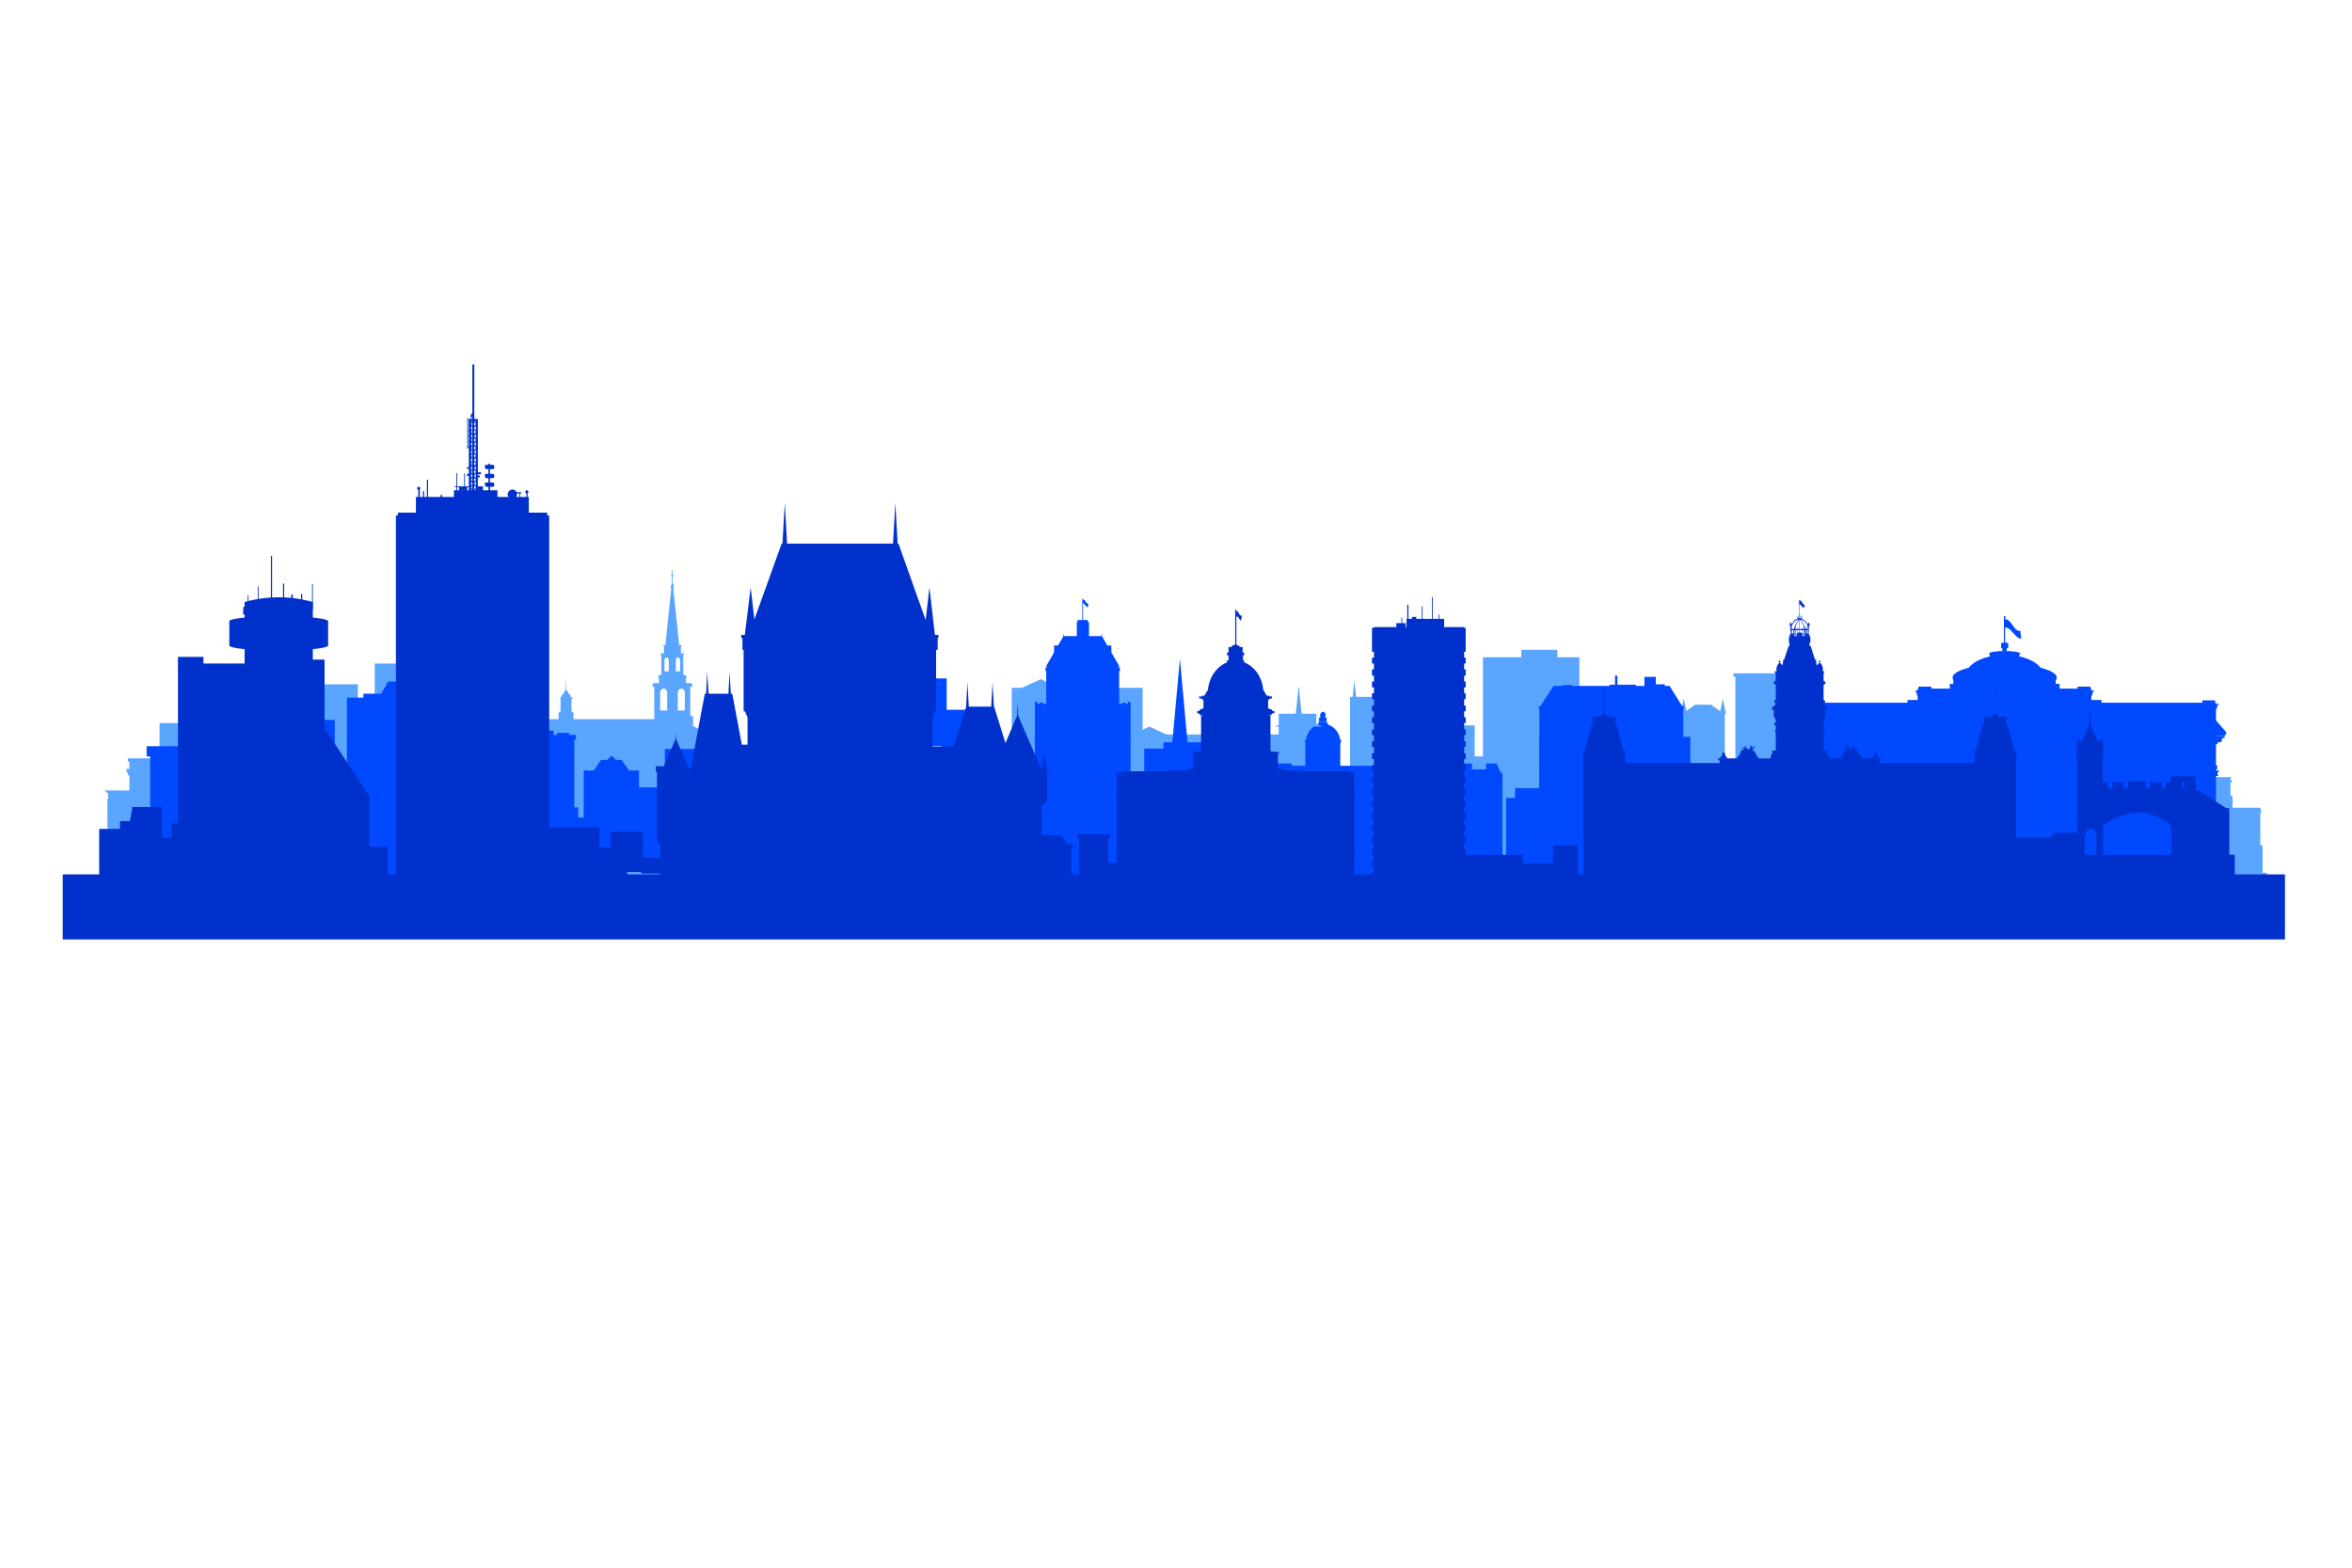 <?xml version="1.0" encoding="UTF-8"?> <!-- Generator: Adobe Illustrator 23.0.2, SVG Export Plug-In . SVG Version: 6.00 Build 0) --> <svg xmlns="http://www.w3.org/2000/svg" xmlns:xlink="http://www.w3.org/1999/xlink" id="Layer_2" x="0px" y="0px" viewBox="0 0 600 400" style="enable-background:new 0 0 600 400;" xml:space="preserve"> <style type="text/css"> .st0{fill-rule:evenodd;clip-rule:evenodd;fill:#5AA5FF;} .st1{fill-rule:evenodd;clip-rule:evenodd;fill:#0049FF;} .st2{fill-rule:evenodd;clip-rule:evenodd;fill:#0031CC;} .st3{fill:#0031CC;} </style> <g> <polygon class="st0" points="568.4,199.1 569.3,199.1 569.3,199.7 568.4,199.7 568.4,199.1 "></polygon> <polygon class="st0" points="568.6,203 569.5,203 569.5,206.9 568.6,206.9 568.6,203 "></polygon> <polygon class="st0" points="569.7,204.3 569.1,204.3 569.1,204.6 569.7,204.6 569.7,204.3 "></polygon> <polygon class="st0" points="569.2,198.3 564.7,198.3 564.7,198.6 569.2,198.6 569.2,198.3 "></polygon> <polygon class="st0" points="576.6,206.1 568,206.1 568.3,207.3 576.9,207.3 576.6,206.1 "></polygon> <polygon class="st0" points="577.2,215.8 575.4,214.9 575.4,223.5 577.2,223.5 577.2,215.8 "></polygon> <polygon class="st0" points="578.3,222.7 575.3,222.7 575.3,223.7 578.3,223.7 578.3,222.7 "></polygon> <polygon class="st0" points="422.1,181.9 440,181.9 440,200.7 422.1,200.7 422.1,181.9 "></polygon> <polygon class="st0" points="442.7,172.3 457.5,172.3 457.5,203.1 442.7,203.1 442.7,172.3 "></polygon> <polygon class="st0" points="558.1,198.4 569,198.4 569,213.3 558.1,213.3 558.1,198.4 "></polygon> <polygon class="st0" points="576.6,206.4 564.7,206.4 564.7,224.9 576.6,224.9 576.6,206.4 "></polygon> <polygon class="st0" points="428.7,182.2 429.5,178.3 430.4,182.2 428.7,182.2 "></polygon> <polygon class="st0" points="438.7,182.2 439.5,178.3 440.3,182.2 438.7,182.2 "></polygon> <polygon class="st0" points="378.3,167.7 402.9,167.7 402.9,224.7 378.3,224.7 378.3,167.7 "></polygon> <polygon class="st0" points="388.1,165.8 397.3,165.8 397.3,170.2 388.1,170.2 388.1,165.8 "></polygon> <polygon class="st1" points="433.9,197.2 392.7,197.2 392.7,227 433.9,227 433.9,197.2 "></polygon> <polygon class="st1" points="431.2,188 392.7,188 392.7,217.9 431.2,217.9 431.2,188 "></polygon> <polygon class="st1" points="429.4,180.6 425.9,175 396.3,175 392.7,180.6 392.7,210.5 429.4,210.5 429.4,180.6 "></polygon> <polygon class="st1" points="417.3,174.7 410.6,174.7 410.6,176.1 417.3,176.1 417.3,174.7 "></polygon> <polygon class="st1" points="412,172.4 412.6,172.4 412.6,175.3 412,175.3 412,172.4 "></polygon> <polygon class="st1" points="419.5,172.7 422.4,172.7 422.4,175.7 419.5,175.7 419.5,172.7 "></polygon> <polygon class="st1" points="424.7,174.6 421.1,174.6 421.1,175.6 424.7,175.6 424.7,174.6 "></polygon> <polygon class="st1" points="392.5,180.8 429.6,180.8 429.6,180.3 392.5,180.3 392.5,180.8 "></polygon> <polygon class="st1" points="398.7,174.8 401,174.8 401,175.6 398.7,175.6 398.7,174.8 "></polygon> <polygon class="st0" points="287.8,187.9 293.2,185.4 298.6,187.9 287.8,187.9 "></polygon> <polygon class="st0" points="260,175.8 265.5,173.3 270.9,175.8 260,175.8 "></polygon> <polygon class="st0" points="258.1,175.5 291.5,175.5 291.5,204.3 258.1,204.3 258.1,175.5 "></polygon> <polygon class="st0" points="287.2,187.4 330.2,187.4 330.2,205.3 287.2,205.3 287.2,187.4 "></polygon> <polygon class="st0" points="326.2,182.1 335.8,182.1 335.8,207.9 326.2,207.9 326.2,182.1 "></polygon> <polygon class="st0" points="344.4,177.8 355.3,177.8 355.3,203.6 344.4,203.6 344.4,177.8 "></polygon> <polygon class="st0" points="365.2,185.1 376.2,185.1 376.2,205.9 365.2,205.9 365.2,185.1 "></polygon> <polygon class="st0" points="383.4,193 373.5,193 373.5,201.9 383.4,201.9 383.4,193 "></polygon> <polygon class="st0" points="330.5,182.6 331.3,174.9 332.1,182.6 330.5,182.6 "></polygon> <polygon class="st0" points="442.1,171.8 453.9,171.8 454.1,172.7 442.3,172.7 442.1,171.8 "></polygon> <polygon class="st0" points="429.1,182.2 432.4,179.8 436.5,179.8 439.8,182.2 429.1,182.2 "></polygon> <polygon class="st0" points="345.6,178.8 351,178.8 351,181 345.6,181 345.6,178.8 "></polygon> <polygon class="st0" points="77.8,174.6 91.3,174.6 91.3,200.7 77.8,200.7 77.8,174.6 "></polygon> <polygon class="st0" points="95.6,169.3 107.9,169.3 107.9,180.6 95.6,180.6 95.6,169.3 "></polygon> <polygon class="st0" points="27.6,202.2 42.3,202.2 42.3,214.1 27.6,214.1 27.6,202.2 "></polygon> <polygon class="st0" points="33,193.9 41.9,193.9 41.9,204.7 33,204.7 33,193.9 "></polygon> <polygon class="st0" points="40.7,184.5 50.9,184.5 50.9,198.5 40.7,198.5 40.7,184.5 "></polygon> <polygon class="st0" points="32.1,196.2 34.9,196.2 34.9,197.9 32.8,197.9 32.1,196.2 "></polygon> <polygon class="st0" points="32.6,193.5 39.9,193.5 39.9,194.3 32.6,194.3 32.6,193.5 "></polygon> <polygon class="st0" points="27.4,203.8 28.3,203.8 28.3,211.6 27.4,211.6 27.4,203.8 "></polygon> <polygon class="st0" points="26.7,201.7 34.7,201.7 34.7,202.9 28,202.9 26.7,201.7 "></polygon> <polygon class="st1" points="233.4,173.1 241.5,173.1 241.5,190.4 233.4,190.4 233.4,173.1 "></polygon> <polygon class="st1" points="240.1,181.1 249.1,181.1 249.1,194.3 240.1,194.3 240.1,181.1 "></polygon> <polygon class="st1" points="291.9,191 308.8,191 308.8,199.2 291.9,199.2 291.9,191 "></polygon> <polygon class="st1" points="296.8,189.4 310.2,189.4 310.2,194.4 296.8,194.4 296.8,189.4 "></polygon> <polygon class="st1" points="299,190.1 301,168.1 303,190.1 299,190.1 "></polygon> <polygon class="st1" points="371.2,197.2 383.3,197.2 383.3,218.7 371.2,218.7 371.2,197.2 "></polygon> <polygon class="st1" points="384.2,203.6 400.2,203.6 400.2,220.6 384.2,220.6 384.2,203.6 "></polygon> <polygon class="st1" points="386.5,201.1 398.7,201.1 398.7,205.9 386.5,205.9 386.5,201.1 "></polygon> <polygon class="st1" points="372.8,194.8 375.5,194.8 375.5,197.5 372.8,197.5 372.8,194.8 "></polygon> <polygon class="st1" points="374.8,196.3 380.6,196.3 380.6,198.2 374.8,198.2 374.8,196.3 "></polygon> <polygon class="st1" points="379.1,194.8 381.8,194.8 383,197.5 379.1,197.5 379.1,194.8 "></polygon> <polygon class="st0" points="129.3,193.4 184.1,193.4 184.1,230.4 129.3,230.4 129.3,193.4 "></polygon> <polygon class="st0" points="173.4,182.7 176.8,182.7 176.8,190 173.4,190 173.4,182.7 "></polygon> <polygon class="st0" points="180.4,187.2 174.1,187.2 174.1,194.5 180.4,194.5 180.4,187.2 "></polygon> <polygon class="st0" points="179.8,189.2 183.6,193.1 183.6,193.9 179.8,193.9 179.8,189.2 "></polygon> <polygon class="st0" points="183.1,193 184.4,193 183.9,193.6 183.1,193.6 183.1,193 "></polygon> <polygon class="st0" points="184.3,193.1 183.6,193.1 183.6,193.5 184.3,193.5 184.3,193.1 "></polygon> <polygon class="st0" points="175.8,184.7 179.1,186.5 179.1,188 175.8,188 175.8,184.7 "></polygon> <polygon class="st0" points="180.1,184.5 179.6,184.5 179.6,187.9 180.1,187.9 180.1,184.5 "></polygon> <polygon class="st0" points="179.3,184.7 179.8,184.7 179.8,185 179.4,185 179.3,184.7 "></polygon> <polygon class="st0" points="179.8,185.6 178.9,186.6 178.9,188.4 179.8,188.4 179.8,185.6 "></polygon> <polygon class="st0" points="176.4,174.3 166.6,174.3 166.6,174.8 176.4,174.8 176.4,174.3 "></polygon> <polygon class="st0" points="176.7,174.6 166.4,174.6 166.4,174.9 166.6,175.2 176.4,175.2 176.7,174.9 176.7,174.6 "></polygon> <polygon class="st0" points="175,172.7 168.1,172.7 168.1,174.8 175,174.8 175,172.7 "></polygon> <polygon class="st0" points="168.2,172.2 170.4,172.2 169.9,172.9 167.8,172.9 168.2,172.2 "></polygon> <polygon class="st0" points="174.8,172.2 172.7,172.2 173.2,172.9 175.3,172.9 174.8,172.2 "></polygon> <polygon class="st0" points="168.7,167 170.6,167 170.2,166.7 168.3,166.7 168.7,167 "></polygon> <polygon class="st0" points="174.3,167 172.5,167 172.9,166.7 174.7,166.7 174.3,167 "></polygon> <polygon class="st0" points="173.7,164.8 169.4,164.8 169.4,166.9 173.7,166.9 173.7,164.8 "></polygon> <polygon class="st0" points="169.3,164.9 170.1,164.9 169.9,164.6 169.1,164.6 169.3,164.9 "></polygon> <polygon class="st0" points="173.8,164.9 172.9,164.9 173.1,164.6 173.9,164.6 173.8,164.9 "></polygon> <polygon class="st0" points="171.7,149.6 171.3,149.6 169.7,165 171.3,165 171.7,165 173.3,165 171.7,149.6 "></polygon> <polygon class="st0" points="171.3,149 171.8,149 171.8,150.3 171.3,150.3 171.3,149 "></polygon> <path class="st0" d="M171.5,149.3c0.2,0,0.4,0.2,0.4,0.4c0,0.2-0.2,0.4-0.4,0.4c-0.2,0-0.4-0.2-0.4-0.4 C171.1,149.5,171.3,149.3,171.5,149.3L171.5,149.3z"></path> <polygon class="st0" points="171.4,145.5 171.6,145.5 171.6,149.4 171.4,149.4 171.4,145.5 "></polygon> <polygon class="st0" points="171,147 171,146.8 172,146.8 172,147 171,147 "></polygon> <polygon class="st0" points="128.6,194.1 168,194.1 168,183.5 137.7,183.5 128.6,194.1 "></polygon> <polygon class="st0" points="143,178.1 145.8,178.1 145.8,181.9 143,181.9 143,178.1 "></polygon> <polygon class="st0" points="146.3,182 146.1,181.6 142.7,181.6 142.5,182 142.5,184.5 146.3,184.5 146.3,182 "></polygon> <path class="st0" d="M144.4,176.8c0.7,0,1.2,0.5,1.2,1.1c0,0.6-0.6,1.1-1.2,1.1s-1.2-0.5-1.2-1.1 C143.2,177.3,143.8,176.8,144.4,176.8L144.4,176.8z"></path> <path class="st0" d="M143,177.9h2.9c0,0,0.1,0,0.1,0.1v0.2c0,0,0,0.1-0.1,0.1H143c0,0-0.1,0-0.1-0.1L143,177.9 C142.9,178,143,177.9,143,177.9L143,177.9z"></path> <polygon class="st0" points="144.3,177 144.4,172.5 144.5,177 144.3,177 "></polygon> <path class="st0" d="M144.4,176.1c0.3,0,0.6,0.5,0.6,1c0,0.6-0.3,1-0.6,1c-0.3,0-0.6-0.5-0.6-1 C143.8,176.6,144.1,176.1,144.4,176.1L144.4,176.1z"></path> <path class="st0" d="M174.3,166.8h-5.6v6.8h5.6V166.8L174.3,166.8z M172.4,171.3h1.1v-2.9c-0.1-0.9-1.1-0.8-1.1,0V171.3 L172.4,171.3z M169.5,171.3h1.1v-2.9c-0.1-0.9-1.1-0.8-1.1,0V171.3L169.5,171.3z"></path> <path class="st0" d="M166.9,174.9h9.2v18.9h-9.2V174.9L166.9,174.9z M172.9,181.3h1.8v-4.6c-0.1-1.4-1.7-1.3-1.8,0V181.3 L172.9,181.3z M168.4,181.3h1.8v-4.6c-0.1-1.4-1.7-1.3-1.8,0V181.3L168.4,181.3z"></path> <polygon class="st1" points="38.3,191.6 58.6,191.6 58.6,227.2 38.3,227.2 38.3,191.6 "></polygon> <polygon class="st1" points="46,190.4 37.4,190.4 37.4,193 46,193 46,190.4 "></polygon> <polygon class="st1" points="88.5,178 106.9,178 106.9,226.9 88.5,226.9 88.5,178 "></polygon> <polygon class="st1" points="80.6,183.7 85.4,183.7 85.4,195.2 80.6,195.2 80.6,183.7 "></polygon> <polygon class="st1" points="92.7,177 105.2,177 105.2,180.7 92.7,180.7 92.7,177 "></polygon> <polygon class="st1" points="102.8,173.9 99,173.9 96.4,178.5 102.8,178.5 102.8,173.9 "></polygon> <polygon class="st1" points="132.1,188 146.5,188 146.5,221.3 132.1,221.3 132.1,188 "></polygon> <polygon class="st1" points="148.9,196.6 163,196.6 163,221.7 148.9,221.7 148.9,196.6 "></polygon> <polygon class="st1" points="159.1,200.9 181.3,200.9 181.3,222.2 159.1,222.2 159.1,200.9 "></polygon> <polygon class="st1" points="169.6,191.1 188.7,191.1 188.7,204.5 169.6,204.5 169.6,191.1 "></polygon> <polygon class="st1" points="153.3,193.9 158,193.9 158,197.7 150.8,197.7 153.3,193.9 "></polygon> <polygon class="st1" points="158.6,193.9 153.9,193.9 153.9,197.7 161.2,197.7 158.6,193.9 "></polygon> <polygon class="st1" points="154,194.8 156,192.8 158,194.8 156,196.8 154,194.8 "></polygon> <polygon class="st1" points="146.9,187.5 139.2,187.5 139.2,188.7 146.9,188.7 146.9,187.5 "></polygon> <polygon class="st1" points="145.2,187 142.1,187 142.1,188.1 145.2,188.1 145.2,187 "></polygon> <polygon class="st1" points="139.3,186.4 141.2,186.4 141.2,188.1 139.3,188.1 139.3,186.4 "></polygon> <polygon class="st1" points="144.9,206 147.5,206 147.5,213.5 144.9,213.5 144.9,206 "></polygon> <polygon class="st1" points="150.7,208.6 146.8,208.6 146.8,212.5 150.7,212.5 150.7,208.6 "></polygon> <path class="st1" d="M511.4,166.1c2.2,0,4,0.3,4,0.7c0,0.4-1.8,0.7-4,0.7s-4-0.3-4-0.7C507.4,166.4,509.2,166.1,511.4,166.1 L511.4,166.1z"></path> <path class="st1" d="M511.4,167.1c5.4,0,9.8,2.3,9.8,5.1c0,2.8-4.4,5.1-9.8,5.1c-5.4,0-9.8-2.3-9.8-5.1 C501.6,169.4,506,167.1,511.4,167.1L511.4,167.1z"></path> <path class="st1" d="M511.4,169.4c7.3,0,13.3,1.6,13.3,3.5c0,1.9-6,3.5-13.3,3.5s-13.3-1.6-13.3-3.5 C498.1,171,504.1,169.4,511.4,169.4L511.4,169.4z"></path> <polygon class="st1" points="507.6,166.8 515.1,166.8 515.1,168.3 507.6,168.3 507.6,166.8 "></polygon> <path class="st1" d="M510.7,164h1.4c0.1,0,0.2,0.1,0.2,0.2v1c0,0.1-0.1,0.2-0.2,0.2h-1.4c-0.1,0-0.2-0.1-0.2-0.2v-1 C510.5,164.1,510.6,164,510.7,164L510.7,164z"></path> <polygon class="st1" points="510.8,165.1 511.9,165.1 511.9,166.2 510.8,166.2 510.8,165.1 "></polygon> <polygon class="st1" points="498.3,172.7 524.4,172.7 524.4,175.8 498.3,175.8 498.3,172.7 "></polygon> <polygon class="st1" points="497.4,174.5 525.4,174.5 525.4,177.6 497.4,177.6 497.4,174.5 "></polygon> <polygon class="st1" points="489.2,175.7 533.5,175.7 533.5,188.8 489.2,188.8 489.2,175.7 "></polygon> <polygon class="st1" points="457.4,179.3 565.3,179.3 565.3,224.1 457.4,224.1 457.4,179.3 "></polygon> <polygon class="st1" points="489.4,175.2 492.7,175.2 492.7,175.9 489.4,175.9 489.4,175.2 "></polygon> <polygon class="st1" points="488.6,176.2 489.9,176.2 489.9,176.5 488.6,176.5 488.6,176.2 "></polygon> <polygon class="st1" points="488.8,176.4 490.1,176.4 490.1,177.5 489.1,177.5 488.8,176.4 "></polygon> <polygon class="st1" points="486.6,178.6 489.8,178.6 489.8,179.5 486.6,179.5 486.6,178.6 "></polygon> <polygon class="st1" points="457.6,178.7 460.9,178.7 460.9,179.4 457.6,179.4 457.6,178.7 "></polygon> <polygon class="st1" points="456.8,179.6 458.1,179.6 458.1,179.9 456.8,179.9 456.8,179.6 "></polygon> <polygon class="st1" points="457.1,179.8 458.3,179.8 458.3,180.9 457.3,180.9 457.1,179.8 "></polygon> <polygon class="st1" points="454.9,186.8 459,186.8 459,183.7 457.5,183.7 454.9,186.8 "></polygon> <polygon class="st1" points="455.3,187.8 459,187.8 459,188.3 455.3,188.3 455.3,187.8 "></polygon> <polygon class="st1" points="455.6,188.1 458.3,188.1 458.3,188.8 456,188.8 455.6,188.1 "></polygon> <polygon class="st1" points="455.9,188.6 458.5,188.6 458.5,189.2 455.9,189.2 455.9,188.6 "></polygon> <polygon class="st1" points="456.3,189 458.6,189 458.6,189.4 456.3,189.4 456.3,189 "></polygon> <polygon class="st1" points="456.9,189.3 458.1,189.3 458.1,189.9 457.2,189.9 456.9,189.3 "></polygon> <polygon class="st1" points="454.8,186.7 459.2,186.7 459.2,187.4 454.8,187.4 454.8,186.7 "></polygon> <polygon class="st1" points="455,187.2 458.8,187.2 458.8,187.8 455.2,187.8 455,187.2 "></polygon> <polygon class="st1" points="533.3,175.2 530,175.2 530,175.9 533.3,175.9 533.3,175.2 "></polygon> <polygon class="st1" points="534.2,176.2 532.8,176.2 532.8,176.5 534.2,176.5 534.2,176.2 "></polygon> <polygon class="st1" points="533.9,176.4 532.7,176.4 532.7,177.5 533.7,177.5 533.9,176.4 "></polygon> <polygon class="st1" points="536.1,178.6 532.9,178.6 532.9,179.5 536.1,179.5 536.1,178.6 "></polygon> <polygon class="st1" points="565.1,178.7 561.8,178.7 561.8,179.4 565.1,179.4 565.1,178.7 "></polygon> <polygon class="st1" points="566,179.6 564.6,179.6 564.6,179.9 566,179.9 566,179.6 "></polygon> <polygon class="st1" points="565.7,179.8 564.5,179.8 564.5,180.9 565.5,180.9 565.7,179.8 "></polygon> <polygon class="st1" points="567.9,186.8 563.8,186.8 563.8,183.7 565.2,183.7 567.9,186.8 "></polygon> <polygon class="st1" points="567.5,187.8 563.8,187.8 563.8,188.3 567.5,188.3 567.5,187.8 "></polygon> <polygon class="st1" points="567.1,188.1 564.4,188.1 564.4,188.8 566.7,188.8 567.1,188.1 "></polygon> <polygon class="st1" points="566.8,188.6 564.2,188.6 564.2,189.2 566.8,189.2 566.8,188.6 "></polygon> <polygon class="st1" points="566.5,189 564.1,189 564.1,189.4 566.5,189.4 566.5,189 "></polygon> <polygon class="st1" points="565.8,189.3 564.6,189.3 564.6,189.9 565.6,189.9 565.8,189.3 "></polygon> <polygon class="st1" points="567.9,186.7 563.6,186.7 563.6,187.4 567.9,187.4 567.9,186.7 "></polygon> <polygon class="st1" points="567.7,187.2 563.9,187.2 563.9,187.8 567.5,187.8 567.7,187.2 "></polygon> <polygon class="st1" points="566.6,222.6 564.4,221.4 564.4,224.1 566.6,224.1 566.6,222.6 "></polygon> <polygon class="st1" points="566.3,220.5 564.7,219.7 564.7,222.9 566.3,222.9 566.3,220.5 "></polygon> <polygon class="st1" points="566,219.7 564.6,219.7 564.6,220.6 566,220.6 566,219.7 "></polygon> <polygon class="st1" points="566.2,219.4 564.9,219.1 564.9,219.8 566.2,219.8 566.2,219.4 "></polygon> <polygon class="st1" points="565.6,218.8 564.9,218.8 564.9,219.5 565.6,219.5 565.6,218.8 "></polygon> <polygon class="st1" points="565.9,218.7 565.4,218.4 564.8,218.4 564.8,218.7 564.8,218.9 565.9,218.9 565.9,218.7 "></polygon> <polygon class="st1" points="565.6,195.4 564.8,195.4 564.8,196.3 565.6,196.3 565.6,195.4 "></polygon> <polygon class="st1" points="565.7,195.3 565,195.3 565,195.5 565.7,195.5 565.7,195.3 "></polygon> <polygon class="st1" points="566.1,196.6 565.1,196.6 565.1,196.8 566.1,196.8 566.1,196.6 "></polygon> <polygon class="st1" points="566,196.7 565.1,196.7 565.1,197.1 565.7,197.2 566,196.7 "></polygon> <polygon class="st1" points="565.7,197 564.9,197 564.9,197.7 565.7,197.7 565.7,197 "></polygon> <polygon class="st1" points="565.9,197.6 565,197.6 565,198 565.8,198 565.9,197.6 "></polygon> <polygon class="st1" points="456.1,222.6 458.3,221.4 458.3,224.1 456.1,224.1 456.1,222.6 "></polygon> <polygon class="st1" points="456.5,220.5 458.1,219.7 458.1,222.9 456.5,222.9 456.5,220.5 "></polygon> <polygon class="st1" points="456.7,219.7 458.1,219.7 458.1,220.6 456.7,220.6 456.7,219.7 "></polygon> <polygon class="st1" points="456.5,219.4 457.8,219.1 457.8,219.8 456.5,219.8 456.5,219.4 "></polygon> <polygon class="st1" points="457.1,218.8 457.8,218.8 457.8,219.5 457.1,219.5 457.1,218.8 "></polygon> <polygon class="st1" points="456.8,218.7 457.3,218.4 457.9,218.4 457.9,218.7 457.9,218.9 456.8,218.9 456.8,218.7 "></polygon> <polygon class="st1" points="457.2,195.4 457.9,195.4 457.9,196.3 457.2,196.3 457.2,195.4 "></polygon> <polygon class="st1" points="457,195.3 457.7,195.3 457.7,195.5 457,195.5 457,195.3 "></polygon> <polygon class="st1" points="456.6,196.6 457.6,196.6 457.6,196.8 456.6,196.8 456.6,196.6 "></polygon> <polygon class="st1" points="456.7,196.7 457.6,196.7 457.6,197.1 457,197.2 456.7,196.7 "></polygon> <polygon class="st1" points="457,197 457.9,197 457.9,197.7 457,197.7 457,197 "></polygon> <polygon class="st1" points="456.8,197.6 457.7,197.6 457.7,198 457,198 456.8,197.6 "></polygon> <polygon class="st1" points="511.2,157.5 511.5,157.5 511.5,164.9 511.2,164.9 511.2,157.5 "></polygon> <path class="st1" d="M511.4,157.2c0.1,0,0.2,0.1,0.2,0.3c0,0.1-0.1,0.3-0.2,0.3s-0.2-0.1-0.2-0.3 C511.1,157.3,511.2,157.2,511.4,157.2L511.4,157.2z"></path> <path class="st1" d="M511.4,158c2,0,2,3,4,3c0,0.7,0.2,1.3,0.2,2c-1.9-0.4-2.4-3-4.3-2.9V158L511.4,158z"></path> <polygon class="st1" points="274.7,158.7 277.8,158.7 277.8,164 274.7,164 274.7,158.7 "></polygon> <polygon class="st1" points="274.9,158.2 277.5,158.2 277.5,159.1 274.9,159.1 274.9,158.2 "></polygon> <polygon class="st1" points="276.3,152.8 276.1,152.8 276.1,158.5 276.3,158.5 276.3,152.8 "></polygon> <path class="st1" d="M276.2,153c0.9,0,0.6,1,1.4,1c0,0.3,0,0.6,0,0.9c-0.8,0-0.9-1.1-1.4-1V153L276.2,153z"></path> <polygon class="st1" points="271.3,162.3 274.7,162.3 277.8,162.3 281.1,162.3 285.6,170.1 277.8,170.1 274.7,170.1 266.8,170.1 271.3,162.3 "></polygon> <polygon class="st1" points="268.9,164.7 283.5,164.7 283.5,168.1 268.9,168.1 268.9,164.7 "></polygon> <polygon class="st1" points="267.1,169.9 285.3,169.9 285.3,173.4 267.1,173.4 267.1,169.9 "></polygon> <polygon class="st1" points="266.7,170.3 285.7,170.3 285.7,171.2 266.7,171.2 266.7,170.3 "></polygon> <polygon class="st1" points="266.9,170.9 285.5,170.9 285.5,182.1 266.9,182.1 266.9,170.9 "></polygon> <polygon class="st1" points="264,179.6 288.4,179.6 288.4,224.3 264,224.3 264,179.6 "></polygon> <polygon class="st1" points="264.7,179.1 264,179.1 264,180.3 264.7,180.3 264.7,179.1 "></polygon> <polygon class="st1" points="265.2,179.3 266.1,179.3 266.1,180 265.2,180 265.2,179.3 "></polygon> <polygon class="st1" points="287.7,179.1 288.4,179.1 288.4,180.3 287.7,180.3 287.7,179.1 "></polygon> <polygon class="st1" points="287.2,179.3 286.3,179.3 286.3,180 287.2,180 287.2,179.3 "></polygon> <polygon class="st1" points="271.3,161.5 271.6,162.9 271.3,162.9 271.3,161.5 "></polygon> <polygon class="st1" points="281.1,161.5 280.8,162.9 281.1,162.9 281.1,161.5 "></polygon> <polygon class="st1" points="263.7,188.6 264.2,188.6 264.2,189.1 263.7,188.6 "></polygon> <polygon class="st1" points="288.7,188.6 288.2,188.6 288.2,189.1 288.7,188.6 "></polygon> <path class="st1" d="M337.5,184.7c2.4,0,4.4,2.1,4.4,4.6c0,2.5-2,4.6-4.4,4.6c-2.4,0-4.3-2.1-4.3-4.6 C333.1,186.8,335.1,184.7,337.5,184.7L337.5,184.7z"></path> <polygon class="st1" points="336.3,184.4 338.7,184.4 338.7,185.9 336.3,185.9 336.3,184.4 "></polygon> <polygon class="st1" points="342.1,188.7 332.9,188.7 332.9,189.4 342.1,189.4 342.1,188.7 "></polygon> <polygon class="st1" points="341.9,189.1 333,189.1 333,196.5 341.9,196.5 341.9,189.1 "></polygon> <polygon class="st1" points="336.4,184.2 338.5,184.2 338.5,185.7 336.4,185.7 336.4,184.2 "></polygon> <polygon class="st1" points="336.4,183.1 338.5,183.1 338.5,183.3 336.4,183.3 336.4,183.1 "></polygon> <polygon class="st1" points="336.5,183.2 338.4,183.2 338.4,184.2 336.5,184.2 336.5,183.2 "></polygon> <polygon class="st1" points="336.8,182.2 338.1,182.2 338.1,183.3 336.8,183.3 336.8,182.2 "></polygon> <path class="st1" d="M337.5,181.6c0.3,0,0.5,0.2,0.5,0.5c0,0.3-0.2,0.5-0.5,0.5c-0.3,0-0.5-0.2-0.5-0.5 C337,181.8,337.2,181.6,337.5,181.6L337.5,181.6z"></path> <polygon class="st1" points="336.7,182.1 338.3,182.1 338.3,182.3 336.7,182.3 336.7,182.1 "></polygon> <polygon class="st1" points="351,195.4 315.5,195.4 315.5,225 351,225 351,195.4 "></polygon> <polygon class="st1" points="329.5,194.8 319.8,194.8 319.8,198.8 329.5,198.8 329.5,194.8 "></polygon> <polygon class="st1" points="323.3,194 316.1,194 316.1,198.7 323.3,198.7 323.3,194 "></polygon> <polygon class="st2" points="16,223.1 582.9,223.1 582.9,239.7 16,239.7 16,223.1 "></polygon> <polygon class="st2" points="101,131.5 140.1,131.5 140.1,223.7 101,223.7 101,131.5 "></polygon> <polygon class="st2" points="101.5,130.8 139.6,130.8 139.6,134.7 101.5,134.7 101.5,130.8 "></polygon> <polygon class="st2" points="106.1,126.8 134.9,126.8 134.9,131.2 106.1,131.2 106.1,126.8 "></polygon> <polygon class="st2" points="120.5,93 121,93 121,126.2 120.5,126.2 120.5,93 "></polygon> <polygon class="st2" points="119.2,106.6 119.4,106.6 119.4,114.5 119.2,114.5 119.2,106.6 "></polygon> <polygon class="st2" points="119.4,107.1 121,107.1 121,107.3 119.4,107.3 119.4,107.1 "></polygon> <path class="st3" d="M119.9,106.9h1.7h0.3v0.3v18.9v0.3h-0.3h-1.7h-0.3v-0.3v-18.9v-0.3H119.9L119.9,106.9z M121.4,107.4h-1.2v18.4 h1.2V107.4L121.4,107.4z"></path> <polygon class="st2" points="115.8,125.1 126.9,125.1 126.9,127.3 115.8,127.3 115.8,125.1 "></polygon> <polygon class="st2" points="124.6,118.3 125,118.3 125,125.5 124.6,125.5 124.6,118.3 "></polygon> <path class="st2" d="M124.1,118.6h1.6c0.2,0,0.4,0.2,0.4,0.4v0.3c0,0.2-0.2,0.4-0.4,0.4h-1.6c-0.2,0-0.4-0.2-0.4-0.4V119 C123.6,118.8,123.8,118.6,124.1,118.6L124.1,118.6z"></path> <path class="st2" d="M124.1,120.9h1.6c0.2,0,0.4,0.2,0.4,0.4v0.3c0,0.2-0.2,0.4-0.4,0.4h-1.6c-0.2,0-0.4-0.2-0.4-0.4v-0.3 C123.6,121,123.8,120.9,124.1,120.9L124.1,120.9z"></path> <path class="st2" d="M124.1,123.1h1.6c0.2,0,0.4,0.2,0.4,0.4v0.3c0,0.2-0.2,0.4-0.4,0.4h-1.6c-0.2,0-0.4-0.2-0.4-0.4v-0.3 C123.6,123.3,123.8,123.1,124.1,123.1L124.1,123.1z"></path> <path class="st3" d="M119.8,108.1l0.9-0.9l0.1-0.1l0.1,0.1l0.9,0.9l0.1,0.1l-0.1,0.1l-0.9,0.9l-0.1,0.1l-0.1-0.1l-0.9-0.9V108.1 L119.8,108.1L119.8,108.1z M120.8,107.5l-0.7,0.7l0.7,0.7l0.7-0.7L120.8,107.5L120.8,107.5z"></path> <path class="st3" d="M119.8,110.2l0.9-0.9l0.1-0.1l0.1,0.1l0.9,0.9l0.1,0.1l-0.1,0.1l-0.9,0.9l-0.1,0.1l-0.1-0.1l-0.9-0.9V110.2 L119.8,110.2L119.8,110.2z M120.8,109.5l-0.7,0.7l0.7,0.7l0.7-0.7L120.8,109.5L120.8,109.5z"></path> <path class="st3" d="M119.8,112.2l0.9-0.9l0.1-0.1l0.1,0.1l0.9,0.9l0.1,0.1l-0.1,0.1l-0.9,0.9l-0.1,0.1l-0.1-0.1l-0.9-0.9V112.2 L119.8,112.2L119.8,112.2z M120.8,111.6l-0.7,0.7l0.7,0.7l0.7-0.7L120.8,111.6L120.8,111.6z"></path> <path class="st3" d="M119.8,114.2l0.9-0.9l0.1-0.1l0.1,0.1l0.9,0.9l0.1,0.1l-0.1,0.1l-0.9,0.9l-0.1,0.1l-0.1-0.1l-0.9-0.9V114.2 L119.8,114.2L119.8,114.2z M120.8,113.6l-0.7,0.7l0.7,0.7l0.7-0.7L120.8,113.6L120.8,113.6z"></path> <path class="st3" d="M119.8,116.2l0.9-0.9l0.1-0.1l0.1,0.1l0.9,0.9l0.1,0.1l-0.1,0.1l-0.9,0.9l-0.1,0.1l-0.1-0.1l-0.9-0.9V116.2 L119.8,116.2L119.8,116.2z M120.8,115.6l-0.7,0.7l0.7,0.7l0.7-0.7L120.8,115.6L120.8,115.6z"></path> <path class="st3" d="M119.8,118.3l0.9-0.9l0.1-0.1l0.1,0.1l0.9,0.9l0.1,0.1l-0.1,0.1l-0.9,0.9l-0.1,0.1l-0.1-0.1l-0.9-0.9V118.3 L119.8,118.3L119.8,118.3z M120.8,117.6l-0.7,0.7l0.7,0.7l0.7-0.7L120.8,117.6L120.8,117.6z"></path> <path class="st3" d="M119.8,120.3l0.9-0.9l0.1-0.1l0.1,0.1l0.9,0.9l0.1,0.1l-0.1,0.1l-0.9,0.9l-0.1,0.1l-0.1-0.1l-0.9-0.9V120.3 L119.8,120.3L119.8,120.3z M120.8,119.7l-0.7,0.7l0.7,0.7l0.7-0.7L120.8,119.7L120.8,119.7z"></path> <path class="st3" d="M119.8,122.3l0.9-0.9l0.1-0.1l0.1,0.1l0.9,0.9l0.1,0.1l-0.1,0.1l-0.9,0.9l-0.1,0.1l-0.1-0.1l-0.9-0.9V122.3 L119.8,122.3L119.8,122.3z M120.8,121.7l-0.7,0.7l0.7,0.7l0.7-0.7L120.8,121.7L120.8,121.7z"></path> <path class="st3" d="M119.8,124.3l0.9-0.9l0.1-0.1l0.1,0.1l0.9,0.9l0.1,0.1l-0.1,0.1l-0.9,0.9l-0.1,0.1l-0.1-0.1l-0.9-0.9V124.3 L119.8,124.3L119.8,124.3z M120.8,123.7l-0.7,0.7l0.7,0.7l0.7-0.7L120.8,123.7L120.8,123.7z"></path> <polygon class="st2" points="119.4,108.4 119.9,108.4 119.9,108.6 119.4,108.6 119.4,108.4 "></polygon> <polygon class="st2" points="119.4,109.8 119.9,109.8 119.9,110 119.4,110 119.4,109.8 "></polygon> <polygon class="st2" points="119.4,111.2 119.9,111.2 119.9,111.4 119.4,111.4 119.4,111.2 "></polygon> <polygon class="st2" points="119.4,112.6 119.9,112.6 119.9,112.8 119.4,112.8 119.4,112.6 "></polygon> <polygon class="st2" points="119.4,113.9 119.9,113.9 119.9,114.2 119.4,114.2 119.4,113.9 "></polygon> <path class="st2" d="M120.2,105.5h0.5c0,0,0.1,0,0.1,0.1v0.7c0,0,0,0.1-0.1,0.1h-0.5c0,0-0.1,0-0.1-0.1L120.2,105.5 C120.2,105.6,120.2,105.5,120.2,105.5L120.2,105.5z"></path> <polygon class="st2" points="120.1,106.2 120.3,106.2 120.3,107.1 120.1,107.1 120.1,106.2 "></polygon> <polygon class="st2" points="118.4,120.8 118.6,120.8 118.6,125.6 118.4,125.6 118.4,120.8 "></polygon> <polygon class="st2" points="116.4,120.7 116.6,120.7 116.6,126.3 116.4,126.3 116.4,120.7 "></polygon> <polygon class="st2" points="116,124.1 119.8,124.1 119.8,124.3 116,124.3 116,124.1 "></polygon> <polygon class="st2" points="117.1,124.2 119.2,124.2 119.2,125.2 117.1,125.2 117.1,124.2 "></polygon> <polygon class="st2" points="121.8,124.1 123.2,124.1 123.2,125.3 121.8,125.3 121.8,124.1 "></polygon> <polygon class="st2" points="106.6,124.6 106.7,124.6 106.7,127.8 106.6,127.8 106.6,124.6 "></polygon> <polygon class="st2" points="107.9,125.3 108.2,125.3 108.2,127.7 107.9,127.7 107.9,125.3 "></polygon> <polygon class="st2" points="108.9,122.4 109.2,122.4 109.2,127.9 108.9,127.9 108.9,122.4 "></polygon> <polygon class="st2" points="112.4,126.3 112.8,126.3 112.8,127 112.4,127 112.4,126.3 "></polygon> <polygon class="st2" points="134.3,125.6 134.6,125.6 134.6,127.4 134.3,127.4 134.3,125.6 "></polygon> <polygon class="st2" points="130.3,125.6 133,125.6 133,125.9 130.3,125.9 130.3,125.6 "></polygon> <polygon class="st2" points="132.7,125.7 132.5,125.7 132.5,127.1 132.7,127.1 132.7,125.7 "></polygon> <path class="st2" d="M134.4,125.1c0.2,0,0.4,0.2,0.4,0.4c0,0.2-0.2,0.4-0.4,0.4c-0.2,0-0.4-0.2-0.4-0.4 C134,125.3,134.2,125.1,134.4,125.1L134.4,125.1z"></path> <path class="st2" d="M106.8,124.2c0.2,0,0.4,0.2,0.4,0.4c0,0.2-0.2,0.4-0.4,0.4s-0.4-0.2-0.4-0.4 C106.4,124.4,106.6,124.2,106.8,124.2L106.8,124.2z"></path> <path class="st2" d="M130.7,124.9c0.7,0,1.2,0.6,1.2,1.2c0,0.7-0.5,1.2-1.2,1.2c-0.7,0-1.2-0.6-1.2-1.2 C129.5,125.5,130.1,124.9,130.7,124.9L130.7,124.9z"></path> <polygon class="st2" points="121.5,120.5 122.7,120.5 122.7,121 121.5,121 121.5,120.5 "></polygon> <polygon class="st2" points="121.5,121.3 122.4,121.3 122.4,121.8 121.5,121.8 121.5,121.3 "></polygon> <polygon class="st2" points="119.1,119.2 120,119.2 120,119.6 119.1,119.6 119.1,119.2 "></polygon> <polygon class="st2" points="119.1,120.9 120,120.9 120,121.4 119.1,121.4 119.1,120.9 "></polygon> <polygon class="st2" points="106.8,124.4 107.1,124.4 107.1,127.4 106.8,127.4 106.8,124.4 "></polygon> <polygon class="st2" points="58.5,158.5 83.7,158.5 83.7,164.7 58.5,164.7 58.5,158.5 "></polygon> <path class="st2" d="M71.1,163.4c7,0,12.6,0.6,12.6,1.3s-5.7,1.3-12.6,1.3c-7,0-12.6-0.6-12.6-1.3S64.1,163.4,71.1,163.4 L71.1,163.4z"></path> <path class="st2" d="M71.1,157.2c7,0,12.6,0.6,12.6,1.3s-5.7,1.3-12.6,1.3c-7,0-12.6-0.6-12.6-1.3S64.1,157.2,71.1,157.2 L71.1,157.2z"></path> <path class="st2" d="M62.4,153.6c5.8-1.6,11.6-1.6,17.4,0v18.2H62.4V153.6L62.4,153.6z"></path> <path class="st2" d="M62.1,154.8h0.4c0,0,0.1,0,0.1,0.1v1.8c0,0,0,0.1-0.1,0.1h-0.4c0,0-0.1,0-0.1-0.1L62.1,154.8 C62,154.9,62.1,154.8,62.1,154.8L62.1,154.8z"></path> <polygon class="st2" points="69.1,141.8 69.4,141.8 69.4,153.8 69.1,153.8 69.1,141.8 "></polygon> <polygon class="st2" points="66,149.6 65.8,149.6 65.8,153.4 66,153.4 66,149.6 "></polygon> <polygon class="st2" points="63.2,151.9 63.4,151.9 63.4,154 63.2,154 63.2,151.9 "></polygon> <polygon class="st2" points="72.2,148.9 72.5,148.9 72.5,153.7 72.2,153.7 72.2,148.9 "></polygon> <polygon class="st2" points="74.3,151.7 74.7,151.7 74.7,153.4 74.3,153.4 74.3,151.7 "></polygon> <polygon class="st2" points="76.8,151.6 77.1,151.6 77.1,153.8 76.8,153.8 76.8,151.6 "></polygon> <polygon class="st2" points="79.6,149 79.8,149 79.8,155.6 79.6,155.6 79.6,149 "></polygon> <polygon class="st2" points="77.7,168.3 82.8,168.3 82.8,224.9 77.7,224.9 77.7,168.3 "></polygon> <polygon class="st2" points="78.7,169.3 49.8,169.3 49.8,224.9 78.7,224.9 78.7,169.3 "></polygon> <polygon class="st2" points="51.9,167.6 45.4,167.6 45.4,224.9 51.9,224.9 51.9,167.6 "></polygon> <polygon class="st2" points="81.4,183.7 94.2,203.1 94.2,224.9 81.4,224.9 81.4,183.7 "></polygon> <polygon class="st2" points="373.5,160 350.5,160 350.5,225.9 373.5,225.9 373.5,160 "></polygon> <polygon class="st2" points="350,167.8 373.9,167.8 373.9,169.3 350,169.3 350,167.8 "></polygon> <polygon class="st2" points="350,160.2 373.9,160.2 373.9,166.3 350,166.3 350,160.2 "></polygon> <polygon class="st2" points="350,170.8 373.9,170.8 373.9,172.4 350,172.4 350,170.8 "></polygon> <polygon class="st2" points="350,173.9 373.9,173.9 373.9,175.4 350,175.4 350,173.9 "></polygon> <polygon class="st2" points="350,176.9 373.9,176.9 373.9,178.4 350,178.4 350,176.9 "></polygon> <polygon class="st2" points="350,180 373.9,180 373.9,181.5 350,181.5 350,180 "></polygon> <polygon class="st2" points="350,183 373.9,183 373.9,184.5 350,184.5 350,183 "></polygon> <polygon class="st2" points="350,186.1 373.9,186.1 373.9,187.6 350,187.6 350,186.1 "></polygon> <polygon class="st2" points="350,189.1 373.9,189.1 373.9,190.6 350,190.6 350,189.1 "></polygon> <polygon class="st2" points="350,192.2 373.9,192.2 373.9,193.7 350,193.7 350,192.2 "></polygon> <polygon class="st2" points="350,195.2 373.9,195.2 373.9,196.7 350,196.7 350,195.2 "></polygon> <polygon class="st2" points="350,198.3 373.9,198.3 373.9,199.8 350,199.8 350,198.3 "></polygon> <polygon class="st2" points="350,201.3 373.9,201.3 373.9,202.8 350,202.8 350,201.3 "></polygon> <polygon class="st2" points="350,204.4 373.9,204.4 373.9,205.9 350,205.9 350,204.4 "></polygon> <polygon class="st2" points="350,207.4 373.9,207.4 373.9,208.9 350,208.9 350,207.4 "></polygon> <polygon class="st2" points="350,210.5 373.9,210.5 373.9,212 350,212 350,210.5 "></polygon> <polygon class="st2" points="350,213.5 373.9,213.5 373.9,215 350,215 350,213.5 "></polygon> <polygon class="st2" points="350,216.5 373.9,216.5 373.9,218.1 350,218.1 350,216.5 "></polygon> <polygon class="st2" points="350,219.6 373.9,219.6 373.9,221.1 350,221.1 350,219.6 "></polygon> <polygon class="st2" points="350,222.6 373.9,222.6 373.9,224.2 350,224.2 350,222.6 "></polygon> <polygon class="st2" points="350,225.7 373.9,225.7 373.9,227.2 350,227.2 350,225.7 "></polygon> <polygon class="st2" points="356.2,159 358.6,159 358.6,160.7 356.2,160.7 356.2,159 "></polygon> <polygon class="st2" points="358.8,157.9 368.4,157.9 368.4,161.7 358.8,161.7 358.8,157.9 "></polygon> <polygon class="st2" points="360.2,157.4 361.3,157.4 361.3,158.2 360.2,158.2 360.2,157.4 "></polygon> <polygon class="st2" points="362.7,154.7 362.9,154.7 362.9,158.8 362.7,158.8 362.7,154.7 "></polygon> <polygon class="st2" points="365.5,152.3 365.3,152.3 365.3,158.3 365.5,158.3 365.5,152.3 "></polygon> <polygon class="st2" points="359,154.3 359.3,154.3 359.3,158.5 359,158.5 359,154.3 "></polygon> <polygon class="st2" points="357.5,157.6 357.7,157.6 357.7,159.8 357.5,159.8 357.5,157.6 "></polygon> <polygon class="st2" points="367,156.8 367.2,156.8 367.2,158 367,158 367,156.8 "></polygon> <polygon class="st2" points="238.8,163.9 189.7,163.9 189.7,181.5 238.8,181.5 238.8,163.9 "></polygon> <polygon class="st2" points="237.9,179.9 190.7,179.9 190.7,222.6 237.9,222.6 237.9,179.9 "></polygon> <polygon class="st2" points="189.9,181.2 212.8,181.2 213.7,183 190.7,183 189.9,181.2 "></polygon> <polygon class="st2" points="238.7,181.2 215.7,181.2 214.9,183 237.8,183 238.7,181.2 "></polygon> <polygon class="st2" points="227.2,138.7 201.3,138.7 199.4,138.7 189.8,165.4 201.3,165.4 227.2,165.4 238.7,165.4 229.2,138.7 227.2,138.7 "></polygon> <polygon class="st2" points="199.6,138.9 200.2,128.3 200.8,138.9 199.6,138.9 "></polygon> <polygon class="st2" points="227.8,138.9 228.4,128.3 229,138.9 227.8,138.9 "></polygon> <polygon class="st2" points="235.7,162 237.1,149.9 238.5,162 235.7,162 "></polygon> <polygon class="st2" points="239.4,162 234.8,162 234.8,162.8 239.4,162.8 239.4,162 "></polygon> <polygon class="st2" points="239.2,162.4 235.1,162.4 235.1,165.8 239.2,165.8 239.2,162.4 "></polygon> <polygon class="st2" points="190,162 191.5,149.9 192.9,162 190,162 "></polygon> <polygon class="st2" points="193.8,162 189.1,162 189.1,162.8 193.8,162.8 193.8,162 "></polygon> <polygon class="st2" points="193.5,162.4 189.4,162.4 189.4,165.8 193.5,165.8 193.5,162.4 "></polygon> <polygon class="st2" points="180.5,190.5 254.6,190.5 254.6,225 180.5,225 180.5,190.5 "></polygon> <polygon class="st2" points="185.8,177 180.8,177 179.8,177 175.1,202 180.8,202 185.8,202 191.5,202 186.8,177 185.8,177 "></polygon> <polygon class="st2" points="180.1,177.8 180.4,171.4 180.8,177.8 180.1,177.8 "></polygon> <polygon class="st2" points="185.8,177.8 186.1,171.4 186.5,177.8 185.8,177.8 "></polygon> <polygon class="st2" points="252.6,180.3 247.5,180.3 246.5,180.3 241.6,195.7 247.5,195.7 252.6,195.7 258.4,195.7 253.6,180.3 252.6,180.3 "></polygon> <polygon class="st2" points="246.4,181.3 246.8,174.1 247.2,181.3 246.4,181.3 "></polygon> <polygon class="st2" points="252.8,181.3 253.2,174.1 253.6,181.3 252.8,181.3 "></polygon> <polygon class="st2" points="168.4,200.6 265.7,200.6 265.7,225 168.4,225 168.4,200.6 "></polygon> <polygon class="st2" points="267.6,196.6 265.2,196.6 265.2,196.9 267.6,196.9 267.6,196.6 "></polygon> <polygon class="st2" points="183.9,190 191.8,190 191.8,192.3 183.9,192.3 183.9,190 "></polygon> <polygon class="st2" points="253.9,194.9 259.6,194.9 259.6,203 253.9,203 253.9,194.9 "></polygon> <polygon class="st2" points="259.8,194.6 257.4,194.6 257.6,195.2 259.9,195.2 259.8,194.6 "></polygon> <polygon class="st2" points="267.1,196.9 257.5,196.9 257.5,211.3 267.1,204.6 267.1,196.9 "></polygon> <polygon class="st2" points="265.7,196.7 266.4,192.2 267.1,196.7 265.7,196.7 "></polygon> <polygon class="st2" points="253.3,197.1 259.6,182.3 266,197.1 253.3,197.1 "></polygon> <polygon class="st2" points="259.4,183.9 259.6,179.4 259.8,183.9 259.4,183.9 "></polygon> <polygon class="st2" points="169,196.3 172.4,188.4 175.8,196.3 169,196.3 "></polygon> <polygon class="st2" points="172.3,189.3 172.4,186.8 172.5,189.3 172.3,189.3 "></polygon> <polygon class="st2" points="167.6,196.1 177.2,196.1 177.2,222.4 167.6,214.9 167.6,196.1 "></polygon> <polygon class="st2" points="167.3,195.5 170.4,195.5 170.4,196.9 167.3,196.9 167.3,195.5 "></polygon> <path class="st2" d="M315.2,168.6c3.9,0,7.1,3.7,7.1,8.3c0,4.6-3.2,8.3-7.1,8.3c-3.9,0-7.1-3.7-7.1-8.3 C308.1,172.4,311.3,168.6,315.2,168.6L315.2,168.6z"></path> <polygon class="st2" points="313,168.5 317.4,168.5 317.4,169.6 313,169.6 313,168.5 "></polygon> <polygon class="st2" points="313,166.5 317.4,166.5 317.4,167.2 313,167.2 313,166.5 "></polygon> <polygon class="st2" points="313.4,166.9 317.1,166.9 317.1,168.8 313.4,168.8 313.4,166.9 "></polygon> <polygon class="st2" points="307,178.1 323.5,178.1 323.5,182.9 307,182.9 307,178.1 "></polygon> <polygon class="st2" points="304.4,192.1 326,192.1 326,196.9 304.4,196.9 304.4,192.1 "></polygon> <polygon class="st2" points="306.4,182.5 324.1,182.5 324.1,194.1 306.4,194.1 306.4,182.5 "></polygon> <polygon class="st2" points="313.4,165.1 314.1,165.1 314.1,166.7 313.4,166.7 313.4,165.1 "></polygon> <polygon class="st2" points="316.3,165.1 317,165.1 317,166.7 316.3,166.7 316.3,165.1 "></polygon> <polygon class="st2" points="315.1,155.6 315.4,155.6 315.4,166 315.1,166 315.1,155.6 "></polygon> <polygon class="st2" points="304.1,191.9 307.6,191.9 307.6,192.3 304.1,192.3 304.1,191.9 "></polygon> <polygon class="st2" points="306.4,191.6 307.4,191.6 307.4,191.9 304.6,191.9 306.4,191.6 "></polygon> <polygon class="st2" points="305.4,181.4 308.4,181.4 308.4,182 305.4,182 305.4,181.4 "></polygon> <polygon class="st2" points="305.7,181.8 307.4,181.8 307.4,182.5 306.2,182.5 305.7,181.8 "></polygon> <polygon class="st2" points="306,181.1 307.6,180.5 307.6,181.5 306,181.5 306,181.1 "></polygon> <polygon class="st2" points="305.9,177.7 309.8,177.7 309.8,178.2 305.9,178.2 305.9,177.7 "></polygon> <polygon class="st2" points="306.3,178 307.9,178 307.9,178.6 306.9,178.6 306.3,178 "></polygon> <polygon class="st2" points="306.7,177.5 308.9,177.5 308.9,177.8 306.7,177.8 306.7,177.5 "></polygon> <polygon class="st2" points="308.7,176.2 308,176.2 307.1,177.8 308.7,177.8 308.7,176.2 "></polygon> <polygon class="st2" points="326.3,191.9 322.9,191.9 322.9,192.3 326.3,192.3 326.3,191.9 "></polygon> <polygon class="st2" points="324,191.6 323,191.6 323,191.9 325.9,191.9 324,191.6 "></polygon> <polygon class="st2" points="325.1,181.4 322,181.4 322,182 325.1,182 325.1,181.4 "></polygon> <polygon class="st2" points="324.7,181.8 323,181.8 323,182.5 324.2,182.5 324.7,181.8 "></polygon> <polygon class="st2" points="324.5,181.1 322.9,180.5 322.9,181.5 324.5,181.5 324.5,181.1 "></polygon> <polygon class="st2" points="324.5,177.7 320.6,177.7 320.6,178.2 324.5,178.2 324.5,177.7 "></polygon> <polygon class="st2" points="324.2,178 322.5,178 322.5,178.6 323.6,178.6 324.2,178 "></polygon> <polygon class="st2" points="323.8,177.5 321.5,177.5 321.5,177.8 323.8,177.8 323.8,177.5 "></polygon> <polygon class="st2" points="321.8,176.2 322.4,176.2 323.3,177.8 321.8,177.8 321.8,176.2 "></polygon> <polygon class="st2" points="284.9,197.3 345.5,197.3 345.5,227.9 284.9,227.9 284.9,197.3 "></polygon> <polygon class="st2" points="286,196.8 344.5,196.8 344.5,198.2 286,198.2 286,196.8 "></polygon> <polygon class="st2" points="284.6,197.2 286.5,197.2 286.5,197.5 284.8,197.5 284.6,197.2 "></polygon> <polygon class="st2" points="284.6,202.9 286.5,202.9 286.5,203.3 284.8,203.3 284.6,202.9 "></polygon> <polygon class="st2" points="284.6,216.8 286.5,216.8 286.5,217.2 284.8,217.2 284.6,216.8 "></polygon> <polygon class="st2" points="345.9,197.2 344,197.2 344,197.5 345.6,197.5 345.9,197.2 "></polygon> <polygon class="st2" points="345.9,202.9 344,202.9 344,203.3 345.6,203.3 345.9,202.9 "></polygon> <polygon class="st2" points="345.9,216.8 344,216.8 344,217.2 345.6,217.2 345.9,216.8 "></polygon> <polygon class="st2" points="302.6,196.2 327.9,196.2 327.9,197.6 302.6,197.6 302.6,196.2 "></polygon> <polygon class="st2" points="298.7,196.6 331.8,196.6 331.8,197.9 298.7,197.9 298.7,196.6 "></polygon> <path class="st2" d="M315.2,164.5c0.8,0,1.5,0.7,1.5,1.7s-0.7,1.7-1.5,1.7c-0.8,0-1.5-0.7-1.5-1.7S314.4,164.5,315.2,164.5 L315.2,164.5z"></path> <path class="st2" d="M315.3,155.9c1,0,0.5,1.2,1.5,1.2c0,0.5-0.2,0.8-0.2,1.3c-0.6-0.3-0.6-1.4-1.3-1V155.9L315.3,155.9z"></path> <path class="st3" d="M459.1,157.8L459.1,157.8c0.6,0,1.2,0.3,1.6,0.8c0.4,0.5,0.7,1.2,0.7,2v0v0c0,0.8-0.3,1.5-0.7,2 c-0.4,0.5-1,0.8-1.6,0.8h0l0,0c-0.6,0-1.2-0.3-1.6-0.8c-0.4-0.5-0.7-1.2-0.7-2v0v0c0-0.8,0.3-1.5,0.7-2 C457.8,158.1,458.4,157.8,459.1,157.8L459.1,157.8L459.1,157.8z M459.1,158L459.1,158L459.1,158c-0.6,0-1.1,0.3-1.5,0.8 c-0.4,0.5-0.6,1.1-0.6,1.9v0v0c0,0.7,0.2,1.4,0.6,1.9c0.4,0.5,0.9,0.8,1.5,0.8l0,0h0c0.6,0,1.1-0.3,1.5-0.8 c0.4-0.5,0.6-1.1,0.6-1.9v0v0c0-0.7-0.2-1.4-0.6-1.9C460.2,158.3,459.7,158,459.1,158L459.1,158z"></path> <polygon class="st2" points="459.1,161.9 459,161.9 459,153.1 459.1,153.1 459.1,161.9 "></polygon> <path class="st2" d="M459.1,153.2c0.7,0,0.6,1.1,1.3,1.1c0,0.3-0.2,0.5-0.2,0.8c-0.5-0.1-0.7-0.8-1.2-1V153.2L459.1,153.2z"></path> <path class="st3" d="M457.4,162.5L457.4,162.5L457.4,162.5L457.4,162.5c0-1,0.2-2,0.5-2.8c0-0.1,0.1-0.3,0.2-0.4 c0.3-0.6,0.6-1.2,1-1.6l0.1,0.2c-0.4,0.4-0.7,0.9-1,1.5c-0.1,0.1-0.1,0.2-0.1,0.4c-0.3,0.8-0.4,1.7-0.4,2.6v0v0v0.1L457.4,162.5 L457.4,162.5z"></path> <path class="st3" d="M460.8,162.5L460.8,162.5L460.8,162.5L460.8,162.5c0-1-0.2-2-0.5-2.8c0-0.1-0.1-0.3-0.2-0.4 c-0.3-0.6-0.6-1.2-1-1.6l-0.1,0.2c0.4,0.4,0.7,0.9,1,1.5c0.1,0.1,0.1,0.2,0.1,0.4c0.3,0.8,0.4,1.7,0.4,2.6v0v0v0.1L460.8,162.5 L460.8,162.5z"></path> <polygon class="st2" points="456.4,162.3 461.8,162.3 461.8,164 456.4,164 456.4,162.3 "></polygon> <path class="st2" d="M456.8,159.1c0.1,0,0.3,0.1,0.3,0.3c0,0.1-0.1,0.3-0.3,0.3c-0.1,0-0.3-0.1-0.3-0.3 C456.5,159.3,456.6,159.1,456.8,159.1L456.8,159.1z"></path> <path class="st2" d="M456.8,158.9c0.1,0,0.2,0,0.2,0.1c0,0-0.1,0.1-0.2,0.1c-0.1,0-0.2,0-0.2-0.1 C456.6,158.9,456.7,158.9,456.8,158.9L456.8,158.9z"></path> <polygon class="st2" points="456.7,158.9 456.8,158.9 456.8,162.3 456.7,162.3 456.7,158.9 "></polygon> <path class="st2" d="M456.8,159.9c0.1,0,0.2,0,0.2,0.1c0,0-0.1,0.1-0.2,0.1c-0.1,0-0.2,0-0.2-0.1 C456.6,159.9,456.7,159.9,456.8,159.9L456.8,159.9z"></path> <polygon class="st2" points="456.6,161.8 457.4,161.8 457.9,162.5 456.8,162.4 456.6,162.2 456.6,161.8 "></polygon> <polygon class="st2" points="456.3,163.1 456.5,163.1 456.5,163.3 456.3,163.2 456.3,163.1 "></polygon> <polygon class="st2" points="456.3,163.6 456.5,163.6 456.5,163.9 456.3,163.8 456.3,163.6 "></polygon> <path class="st2" d="M458.6,161.4h0.5v1H458C458.4,162.2,458.6,161.9,458.6,161.4L458.6,161.4z"></path> <path class="st2" d="M459.6,161.4H459v1h1.1C459.8,162.2,459.5,161.9,459.6,161.4L459.6,161.4z"></path> <polygon class="st2" points="456.8,160.5 461.3,160.5 461.3,160.8 456.8,160.8 456.8,160.5 "></polygon> <polygon class="st2" points="458,160.1 458.1,160.1 458.1,162.5 458,162.5 458,160.1 "></polygon> <polygon class="st2" points="457.6,160.1 457.6,160.1 457.6,162.5 457.6,162.5 457.6,160.1 "></polygon> <polygon class="st2" points="457.1,160.1 457.2,160.1 457.2,162.5 457.1,162.5 457.1,160.1 "></polygon> <polygon class="st2" points="458.4,160.1 458.5,160.1 458.5,162.5 458.4,162.5 458.4,160.1 "></polygon> <polygon class="st2" points="460.5,160.1 460.6,160.1 460.6,162.5 460.5,162.5 460.5,160.1 "></polygon> <polygon class="st2" points="460.1,160.1 460.2,160.1 460.2,162.5 460.1,162.5 460.1,160.1 "></polygon> <polygon class="st2" points="459.6,160.1 459.7,160.1 459.7,162.5 459.6,162.5 459.6,160.1 "></polygon> <polygon class="st2" points="460.9,160.1 461,160.1 461,162.5 460.9,162.5 460.9,160.1 "></polygon> <path class="st2" d="M461.4,159.1c-0.1,0-0.3,0.1-0.3,0.3c0,0.1,0.1,0.3,0.3,0.3s0.3-0.1,0.3-0.3 C461.7,159.3,461.6,159.1,461.4,159.1L461.4,159.1z"></path> <path class="st2" d="M461.4,158.9c-0.1,0-0.2,0-0.2,0.1c0,0,0.1,0.1,0.2,0.1c0.1,0,0.2,0,0.2-0.1 C461.6,158.9,461.5,158.9,461.4,158.9L461.4,158.9z"></path> <polygon class="st2" points="461.5,158.9 461.4,158.9 461.4,162.3 461.5,162.3 461.5,158.9 "></polygon> <path class="st2" d="M461.4,159.9c-0.1,0-0.2,0-0.2,0.1c0,0,0.1,0.1,0.2,0.1c0.1,0,0.2,0,0.2-0.1 C461.6,159.9,461.5,159.9,461.4,159.9L461.4,159.9z"></path> <polygon class="st2" points="461.6,161.8 460.8,161.8 460.3,162.5 461.3,162.4 461.6,162.2 461.6,161.8 "></polygon> <polygon class="st2" points="461.9,163.1 461.7,163.1 461.7,163.3 461.9,163.2 461.9,163.1 "></polygon> <polygon class="st2" points="461.9,163.6 461.7,163.6 461.7,163.9 461.9,163.8 461.9,163.6 "></polygon> <path class="st2" d="M459.1,157.1c0.3,0,0.6,0.2,0.6,0.5c0,0.3-0.3,0.5-0.6,0.5c-0.3,0-0.6-0.2-0.6-0.5 C458.5,157.3,458.8,157.1,459.1,157.1L459.1,157.1z M459.1,157.2c0.2,0,0.4,0.2,0.4,0.3c0,0.2-0.2,0.3-0.4,0.3 c-0.2,0-0.4-0.2-0.4-0.3C458.7,157.4,458.8,157.2,459.1,157.2L459.1,157.2z"></path> <polygon class="st2" points="456.8,161.7 461.3,161.7 461.3,161.9 456.8,161.9 456.8,161.7 "></polygon> <polygon class="st2" points="456.5,163.4 461.6,163.4 461.6,165 456.5,165 456.5,163.4 "></polygon> <polygon class="st2" points="454.9,168.3 463.3,168.3 463.3,170.3 454.9,170.3 454.9,168.3 "></polygon> <polygon class="st2" points="456.3,164.8 461.9,164.8 463.5,169.9 463.5,170.4 461.9,170.4 456.3,170.4 454.6,170.4 454.6,169.9 456.3,164.8 "></polygon> <path class="st2" d="M453.8,171.1c0.6,0,1.1,0.2,1.1,0.4c0,0.2-0.5,0.4-1.1,0.4c-0.6,0-1.1-0.2-1.1-0.4 C452.7,171.3,453.2,171.1,453.8,171.1L453.8,171.1z"></path> <path class="st2" d="M454,170.5c0.6,0,1,0.1,1,0.2c0,0.1-0.5,0.2-1,0.2s-1-0.1-1-0.2C453,170.6,453.4,170.5,454,170.5L454,170.5z"></path> <path class="st2" d="M454,169.1c-0.2,0-0.8,0.7-0.8,1.5c0,0.8,0.4,1.5,0.8,1.5c0.5,0,0.8-0.7,0.8-1.5 C454.8,169.7,454.2,169.1,454,169.1L454,169.1z"></path> <path class="st2" d="M454,168.9c0,0-0.2-0.5,0-0.5C454.2,168.4,454,168.9,454,168.9L454,168.9z"></path> <path class="st2" d="M454,169.1c0,0,0-0.4-0.2-0.4c-0.2,0-0.3,0.1-0.2,0.2c0.1,0.1,0.1,0,0.2-0.1c0,0,0.1,0,0.1,0.1 C453.9,169.1,453.9,169.1,454,169.1L454,169.1L454,169.1z"></path> <path class="st2" d="M453.9,169.1c0,0,0-0.4,0.2-0.4c0.2,0,0.3,0.1,0.2,0.2c-0.1,0.1-0.1,0-0.2-0.1c0,0-0.1,0-0.1,0.1 C454.1,169.1,454,169.1,453.9,169.1L453.9,169.1L453.9,169.1z"></path> <path class="st2" d="M453.6,173.6c0.6,0,1.1,0.2,1.1,0.6c0,0.3-0.5,0.6-1.1,0.6c-0.6,0-1.1-0.2-1.1-0.6 C452.4,173.9,452.9,173.6,453.6,173.6L453.6,173.6z"></path> <path class="st2" d="M453.1,180.1c0.6,0,1.1,0.2,1.1,0.6c0,0.3-0.5,0.6-1.1,0.6c-0.6,0-1.1-0.2-1.1-0.6 C452,180.4,452.5,180.1,453.1,180.1L453.1,180.1z"></path> <path class="st2" d="M453.7,178.4c0.6,0,1.1,0.2,1.1,0.6c0,0.3-0.5,0.6-1.1,0.6c-0.6,0-1.1-0.2-1.1-0.6 C452.5,178.7,453,178.4,453.7,178.4L453.7,178.4z"></path> <path class="st2" d="M453.7,179.6c0.6,0,1.1,0.2,1.1,0.6c0,0.3-0.5,0.6-1.1,0.6c-0.6,0-1.1-0.2-1.1-0.6 C452.6,179.9,453.1,179.6,453.7,179.6L453.7,179.6z"></path> <path class="st2" d="M453.5,181.8c0.6,0,1.1,0.2,1.1,0.6c0,0.3-0.5,0.6-1.1,0.6c-0.6,0-1.1-0.2-1.1-0.6 C452.4,182.1,452.9,181.8,453.5,181.8L453.5,181.8z"></path> <path class="st2" d="M453.7,184.1c0.6,0,1.1,0.2,1.1,0.6c0,0.3-0.5,0.6-1.1,0.6c-0.6,0-1.1-0.2-1.1-0.6 C452.6,184.4,453.1,184.1,453.7,184.1L453.7,184.1z"></path> <path class="st2" d="M464.3,171.1c-0.6,0-1.1,0.2-1.1,0.4c0,0.2,0.5,0.4,1.1,0.4c0.6,0,1.1-0.2,1.1-0.4 C465.5,171.3,464.9,171.1,464.3,171.1L464.3,171.1z"></path> <path class="st2" d="M464.1,170.5c-0.6,0-1,0.1-1,0.2c0,0.1,0.5,0.2,1,0.2s1-0.1,1-0.2C465.2,170.6,464.7,170.5,464.1,170.5 L464.1,170.5z"></path> <path class="st2" d="M464.2,169.1c0.2,0,0.8,0.7,0.8,1.5c0,0.8-0.4,1.5-0.8,1.5s-0.8-0.7-0.8-1.5 C463.3,169.7,464,169.1,464.2,169.1L464.2,169.1z"></path> <path class="st2" d="M464.2,168.9c0,0,0.2-0.5,0-0.5C464,168.4,464.2,168.9,464.2,168.9L464.2,168.9z"></path> <path class="st2" d="M464.1,169.1c0,0,0-0.4,0.2-0.4c0.2,0,0.3,0.1,0.2,0.2c-0.1,0.1-0.1,0-0.2-0.1c0,0-0.1,0-0.1,0.1 C464.3,169.1,464.2,169.1,464.1,169.1L464.1,169.1L464.1,169.1z"></path> <path class="st2" d="M464.2,169.1c0,0,0-0.4-0.2-0.4c-0.2,0-0.3,0.1-0.2,0.2c0.1,0.1,0.1,0,0.2-0.1c0,0,0.1,0,0.1,0.1 C464.1,169.1,464.1,169.1,464.2,169.1L464.2,169.1L464.2,169.1z"></path> <path class="st2" d="M464.6,173.6c-0.6,0-1.1,0.2-1.1,0.6c0,0.3,0.5,0.6,1.1,0.6s1.1-0.2,1.1-0.6 C465.7,173.9,465.2,173.6,464.6,173.6L464.6,173.6z"></path> <path class="st2" d="M465,180.1c-0.6,0-1.1,0.2-1.1,0.6c0,0.3,0.5,0.6,1.1,0.6c0.6,0,1.1-0.2,1.1-0.6 C466.1,180.4,465.6,180.1,465,180.1L465,180.1z"></path> <path class="st2" d="M464.5,178.4c-0.6,0-1.1,0.2-1.1,0.6c0,0.3,0.5,0.6,1.1,0.6c0.6,0,1.1-0.2,1.1-0.6 C465.6,178.7,465.1,178.4,464.5,178.4L464.5,178.4z"></path> <path class="st2" d="M464.5,179.6c-0.6,0-1.1,0.2-1.1,0.6c0,0.3,0.5,0.6,1.1,0.6c0.6,0,1.1-0.2,1.1-0.6 C465.6,179.9,465.1,179.6,464.5,179.6L464.5,179.6z"></path> <path class="st2" d="M464.6,181.8c-0.6,0-1.1,0.2-1.1,0.6c0,0.3,0.5,0.6,1.1,0.6c0.6,0,1.1-0.2,1.1-0.6 C465.7,182.1,465.2,181.8,464.6,181.8L464.6,181.8z"></path> <path class="st2" d="M464.4,184.1c-0.6,0-1.1,0.2-1.1,0.6c0,0.3,0.5,0.6,1.1,0.6c0.6,0,1.1-0.2,1.1-0.6 C465.5,184.4,465,184.1,464.4,184.1L464.4,184.1z"></path> <polygon class="st2" points="453,171.6 465.2,171.6 465.2,192.9 453,192.9 453,171.6 "></polygon> <polygon class="st2" points="452.5,181 465.6,181 465.6,182.4 452.5,182.4 452.5,181 "></polygon> <polygon class="st2" points="452.7,182.6 453.4,182.6 453.4,184 452.7,183.3 452.7,182.6 "></polygon> <polygon class="st2" points="465.5,182.6 464.8,182.6 464.8,184 465.5,183.3 465.5,182.6 "></polygon> <polygon class="st2" points="452.7,186.3 453.4,186.3 453.4,187.7 452.7,186.3 "></polygon> <polygon class="st2" points="465.5,186.3 464.8,186.3 464.8,187.7 465.5,186.3 "></polygon> <polygon class="st2" points="452,191.5 454.1,191.5 454.3,192 452.2,192 452,191.5 "></polygon> <polygon class="st2" points="452.2,191.8 455,191.8 455,193.8 452.2,193.8 452.2,191.8 "></polygon> <polygon class="st2" points="451.7,192.8 452.5,191.7 452.5,194.1 451.7,194.1 451.7,192.8 "></polygon> <polygon class="st2" points="466.2,191.5 464.1,191.5 463.8,192 465.9,192 466.2,191.5 "></polygon> <polygon class="st2" points="466,191.8 463.1,191.8 463.1,193.8 466,193.8 466,191.8 "></polygon> <polygon class="st2" points="466.5,192.8 465.6,191.7 465.6,194.1 466.5,194.1 466.5,192.8 "></polygon> <polygon class="st2" points="465.3,193.5 480,193.5 479.5,194.2 465.3,194.2 465.3,193.5 "></polygon> <polygon class="st2" points="479.4,194 465.3,194 465.3,198.3 479.4,198.3 479.4,194 "></polygon> <polygon class="st2" points="479.3,193.2 477.6,193.2 477.6,193.6 479.3,193.6 479.3,193.2 "></polygon> <polygon class="st2" points="479.1,193 477.8,193 477.8,193.4 479.1,193.4 479.1,193 "></polygon> <polygon class="st2" points="478.9,192.8 478,192.8 478,193.2 478.9,193.2 478.9,192.8 "></polygon> <polygon class="st2" points="478.5,191.8 478.4,191.8 478.4,193.2 478.5,193.2 478.5,191.8 "></polygon> <path class="st2" d="M478.4,192c0.2,0,0.4,0.3,0.4,0.7c0,0.4-0.2,0.7-0.4,0.7c-0.2,0-0.4-0.3-0.4-0.7 C478,192.4,478.2,192,478.4,192L478.4,192z"></path> <path class="st2" d="M472.3,192c1.7,0,3,1,3,2.3c0,1.3-1.4,2.3-3,2.3c-1.7,0-3-1-3-2.3C469.2,193.1,470.6,192,472.3,192L472.3,192z "></path> <path class="st2" d="M470.3,192.7l-0.5,0l0.1-0.1c0,0,0.3-0.1,0.3-0.2c0.1-0.1,0.2-0.8,0.3-0.8c0.1,0,0.5,0,0.5,0s0.1-0.4,0-0.4 c-0.1,0-0.3-0.1-0.3-0.3c0-0.1-0.2-0.3-0.2-0.5c0-0.2,0.2-0.2,0.2-0.2s0.1,0.2,0,0.2c0,0-0.1,0.1,0.1,0.2c0.2,0.2,0.3,0.2,0.4,0 c0.1-0.1,0-0.4,0.2-0.4c0.3,0,0.1,0.4,0.1,0.4s0,0.2,0.1,0.2c0.1,0,0.2,0,0.2,0.2c0,0.1,0.2,0.3,0.3,0.3c0.1,0,0.3-0.5,0.5-0.5 c0.2,0,0.2,0,0.2,0l0-0.2c0,0-0.2-0.2-0.1-0.3c0.2-0.1,0.5,0.2,0.4,0.3c-0.1,0.1-0.3,0.2-0.2,0.2c0.1,0.1,0.3,0,0.4,0.1 c0.2,0.1,0.2,0,0.2-0.2c0-0.2,0.2-0.3,0.2-0.2c0,0,0,0-0.1,0.3c0,0.2,0,0.4-0.1,0.4c-0.1,0-0.2-0.1-0.3-0.1c-0.1,0-0.2,0.1-0.1,0.2 c0.1,0.1,0.5,0,0.7,0.1c0.2,0.1,0.2,0.5,0.3,0.7c0.1,0.2,0.3,0.3,0.3,0.3c0.1,0,0.2,0.1-0.2,0.2 C474.1,192.7,470.3,192.7,470.3,192.7L470.3,192.7z"></path> <polygon class="st2" points="452.9,193.5 438.1,193.5 438.7,194.2 452.9,194.2 452.9,193.5 "></polygon> <polygon class="st2" points="438.7,194 452.8,194 452.8,198.3 438.7,198.3 438.7,194 "></polygon> <polygon class="st2" points="438.8,193.2 440.6,193.2 440.6,193.6 438.8,193.6 438.8,193.2 "></polygon> <polygon class="st2" points="439,193 440.4,193 440.4,193.4 439,193.4 439,193 "></polygon> <polygon class="st2" points="439.2,192.8 440.2,192.8 440.2,193.2 439.2,193.2 439.2,192.8 "></polygon> <polygon class="st2" points="439.6,191.8 439.8,191.8 439.8,193.2 439.6,193.2 439.6,191.8 "></polygon> <path class="st2" d="M439.7,192c-0.2,0-0.4,0.3-0.4,0.7c0,0.4,0.2,0.7,0.4,0.7c0.2,0,0.4-0.3,0.4-0.7 C440.1,192.4,439.9,192,439.7,192L439.7,192z"></path> <path class="st2" d="M445.9,192c-1.7,0-3,1-3,2.3c0,1.3,1.4,2.3,3,2.3c1.7,0,3-1,3-2.3C448.9,193.1,447.5,192,445.9,192L445.9,192z "></path> <path class="st2" d="M447.8,192.7l0.5,0l-0.1-0.1c0,0-0.3-0.1-0.3-0.2c-0.1-0.1-0.2-0.8-0.3-0.8c-0.1,0-0.5,0-0.5,0s-0.1-0.4,0-0.4 c0.1,0,0.3-0.1,0.3-0.3c0-0.1,0.2-0.3,0.2-0.5c0-0.2-0.2-0.2-0.2-0.2s-0.1,0.2,0,0.2c0,0,0.1,0.1-0.1,0.2c-0.2,0.2-0.3,0.2-0.4,0 c-0.1-0.1,0-0.4-0.2-0.4c-0.3,0-0.1,0.4-0.1,0.4s0,0.2-0.1,0.2c-0.1,0-0.2,0-0.2,0.2c0,0.1-0.2,0.3-0.3,0.3c-0.1,0-0.3-0.5-0.5-0.5 c-0.2,0-0.2,0-0.2,0l0-0.2c0,0,0.2-0.2,0.1-0.3c-0.2-0.1-0.5,0.2-0.4,0.3c0.1,0.1,0.3,0.2,0.2,0.2c-0.1,0.1-0.3,0-0.4,0.1 c-0.2,0.1-0.2,0-0.2-0.2c0-0.2-0.2-0.3-0.2-0.2c0,0,0,0,0.1,0.3c0,0.2,0,0.4,0.1,0.4c0.1,0,0.2-0.1,0.3-0.1c0.1,0,0.2,0.1,0.1,0.2 c-0.1,0.1-0.5,0-0.7,0.1c-0.2,0.1-0.2,0.5-0.3,0.7c-0.1,0.2-0.3,0.3-0.3,0.3c-0.1,0-0.2,0.1,0.2,0.2 C444.1,192.7,447.8,192.7,447.8,192.7L447.8,192.7z"></path> <polygon class="st2" points="405.9,185.3 406.2,184.8 412.2,184.8 412.5,185.3 414.2,191.6 412.2,191.6 406.2,191.6 404.2,191.6 405.9,185.3 "></polygon> <polygon class="st2" points="406.3,183.3 412.1,183.3 412.1,184.9 406.3,184.9 406.3,183.3 "></polygon> <polygon class="st2" points="412.2,183.3 406.2,183.3 406,183 406,182.9 412.3,182.9 412.3,183 412.2,183.3 "></polygon> <polygon class="st2" points="405.5,191.1 405.8,191 412.6,191 412.9,191.1 414.9,191.8 412.6,191.8 405.7,191.8 403.5,191.8 405.5,191.1 "></polygon> <polygon class="st2" points="414.5,191.8 403.9,191.8 403.9,227.2 414.5,227.2 414.5,191.8 "></polygon> <path class="st2" d="M409.2,182.3c0.5,0,0.9,0.3,0.9,0.7c0,0.4-0.4,0.7-0.9,0.7c-0.5,0-0.9-0.3-0.9-0.7 C408.3,182.6,408.7,182.3,409.2,182.3L409.2,182.3z"></path> <path class="st2" d="M409.2,182.1c0.1,0,0.2,0.2,0.2,0.3c0,0.2-0.1,0.3-0.2,0.3c-0.1,0-0.2-0.2-0.2-0.3 C408.9,182.2,409.1,182.1,409.2,182.1L409.2,182.1z"></path> <path class="st2" d="M409.2,175.7c0.1,0,0.2,0.1,0.2,0.2c0,0.1-0.1,0.2-0.2,0.2c-0.1,0-0.2-0.1-0.2-0.2 C409,175.8,409.1,175.7,409.2,175.7L409.2,175.7z"></path> <polygon class="st2" points="409.1,175.9 409.3,175.9 409.3,182.6 409.1,182.6 409.1,175.9 "></polygon> <polygon class="st2" points="441.4,194.7 414.3,194.7 414.3,227.2 441.4,227.2 441.4,194.7 "></polygon> <polygon class="st2" points="512.2,185.3 512,184.8 506,184.8 505.7,185.3 504,191.6 505.9,191.6 512,191.6 514,191.6 512.2,185.3 "></polygon> <polygon class="st2" points="511.8,183.3 506.1,183.3 506.1,184.9 511.8,184.9 511.8,183.3 "></polygon> <polygon class="st2" points="506,183.3 512,183.3 512.1,183 512.1,182.9 505.8,182.9 505.8,183 506,183.3 "></polygon> <polygon class="st2" points="512.7,191.1 512.4,191 505.6,191 505.2,191.1 503.3,191.8 505.5,191.8 512.4,191.8 514.7,191.8 512.7,191.1 "></polygon> <polygon class="st2" points="503.7,191.8 514.3,191.8 514.3,227.2 503.7,227.2 503.7,191.8 "></polygon> <path class="st2" d="M509,182.3c-0.5,0-0.9,0.3-0.9,0.7c0,0.4,0.4,0.7,0.9,0.7c0.5,0,0.9-0.3,0.9-0.7 C509.8,182.6,509.4,182.3,509,182.3L509,182.3z"></path> <path class="st2" d="M509,182.1c-0.1,0-0.2,0.2-0.2,0.3c0,0.2,0.1,0.3,0.2,0.3s0.2-0.2,0.2-0.3C509.2,182.2,509.1,182.1,509,182.1 L509,182.1z"></path> <path class="st2" d="M509,175.7c-0.1,0-0.2,0.1-0.2,0.2c0,0.1,0.1,0.2,0.2,0.2c0.1,0,0.2-0.1,0.2-0.2 C509.2,175.8,509.1,175.7,509,175.7L509,175.7z"></path> <polygon class="st2" points="509,175.9 508.9,175.9 508.9,182.6 509,182.6 509,175.9 "></polygon> <polygon class="st2" points="476.8,194.7 503.8,194.7 503.8,227.2 476.8,227.2 476.8,194.7 "></polygon> <polygon class="st2" points="454.1,170 464,170 464,173.9 454.1,173.9 454.1,170 "></polygon> <polygon class="st2" points="452.4,192.1 465.8,192.1 465.8,214.1 452.4,214.1 452.4,192.1 "></polygon> <polygon class="st2" points="435.6,197.5 482.5,197.5 482.5,227.2 435.6,227.2 435.6,197.5 "></polygon> <polygon class="st2" points="547.4,199.3 542.9,199.3 542.9,201.5 547.4,201.5 547.4,199.3 "></polygon> <polygon class="st2" points="553.9,199.6 552.5,199.6 552.5,201.5 553.9,201.5 553.9,199.6 "></polygon> <polygon class="st2" points="551.4,199.6 548.5,199.6 548.5,201.5 551.4,201.5 551.4,199.6 "></polygon> <polygon class="st2" points="536.3,199.6 537.7,199.6 537.7,201.5 536.3,201.5 536.3,199.6 "></polygon> <polygon class="st2" points="538.9,199.6 541.7,199.6 541.7,201.5 538.9,201.5 538.9,199.6 "></polygon> <path class="st2" d="M535.3,218.4h1.2v-7.8c5.8-4.2,11.6-4.5,17.4,0v7.8h6.1v-17.2h-24.8V218.4L535.3,218.4z"></path> <polygon class="st2" points="536.7,192.2 533.1,184.8 529.6,192.2 536.7,192.2 "></polygon> <polygon class="st2" points="533.4,184.5 532.9,184.5 532.9,185.5 533.4,185.5 533.4,184.5 "></polygon> <polygon class="st2" points="533.5,184.5 532.8,184.5 532.8,184.7 533.5,184.7 533.5,184.5 "></polygon> <polygon class="st2" points="533.3,184.3 533,184.3 533,184.6 533.3,184.6 533.3,184.3 "></polygon> <polygon class="st2" points="533.5,184.2 532.8,184.2 532.8,184.3 533.5,184.3 533.5,184.2 "></polygon> <polygon class="st2" points="533.3,184.8 533.1,179 533,184.8 533.3,184.8 "></polygon> <path class="st2" d="M533.1,181.6c-0.2,0-0.3,0.1-0.3,0.3s0.1,0.3,0.3,0.3c0.2,0,0.3-0.1,0.3-0.3S533.3,181.6,533.1,181.6 L533.1,181.6z"></path> <path class="st2" d="M533.4,181.9C533.3,181.9,533.3,181.9,533.4,181.9C533.3,181.9,533.3,182,533.4,181.9 C533.4,182,533.5,181.9,533.4,181.9C533.5,181.9,533.4,181.9,533.4,181.9L533.4,181.9z"></path> <path class="st2" d="M532.9,181.9C532.9,181.9,532.8,181.9,532.9,181.9C532.8,181.9,532.9,182,532.9,181.9 C532.9,182,533,181.9,532.9,181.9C533,181.9,532.9,181.9,532.9,181.9L532.9,181.9z"></path> <polygon class="st2" points="536.3,189.1 534.7,189.1 534.7,190.6 536.8,190.6 536.3,189.1 "></polygon> <polygon class="st2" points="536.4,190.5 534.7,190.5 534.7,191.8 536.4,191.8 536.4,190.5 "></polygon> <polygon class="st2" points="536.3,188.8 536,188.8 536,189.2 536.3,189.2 536.3,188.8 "></polygon> <polygon class="st2" points="536.4,188.8 535.9,188.8 535.9,188.9 536.4,188.9 536.4,188.8 "></polygon> <polygon class="st2" points="536.2,189.1 536.2,186.9 536.1,189.1 536.2,189.1 "></polygon> <polygon class="st2" points="530,189.1 531.6,189.1 531.6,190.6 529.5,190.6 530,189.1 "></polygon> <polygon class="st2" points="529.9,190.5 531.6,190.5 531.6,191.8 529.9,191.8 529.9,190.5 "></polygon> <polygon class="st2" points="530,188.8 530.3,188.8 530.3,189.2 530,189.2 530,188.8 "></polygon> <polygon class="st2" points="529.9,188.8 530.4,188.8 530.4,188.9 529.9,188.9 529.9,188.8 "></polygon> <polygon class="st2" points="530.1,189.1 530.1,186.9 530.2,189.1 530.1,189.1 "></polygon> <polygon class="st2" points="529.7,192.1 536.6,192.1 536.6,192.4 529.7,192.4 529.7,192.1 "></polygon> <path class="st2" d="M529.9,193.3h6.5v25.1h-1.6v-5c-0.1-2.6-2.8-2.6-3,0v5h-1.9V193.3L529.9,193.3z"></path> <polygon class="st2" points="529.8,192.3 536.5,192.3 536.5,193.6 536.4,193.9 529.9,193.9 529.8,193.6 529.8,192.3 "></polygon> <polygon class="st2" points="558.6,201.7 560.9,201.7 567.9,206.2 568.7,206.2 568.7,218.4 558.6,218.4 558.6,201.7 "></polygon> <path class="st2" d="M560.2,198.4l-0.5-0.3h-5.6l-0.5,0.3v4.9h6.5V198.4L560.2,198.4z M557.3,199.5h-0.7v1.2h0.7V199.5L557.3,199.5 z"></path> <polygon class="st2" points="570.1,218.1 525.8,218.1 525.8,225.6 570.1,225.6 570.1,218.1 "></polygon> <polygon class="st2" points="530,213.7 511.2,213.7 511.2,225.1 530,225.1 530,213.7 "></polygon> <polygon class="st2" points="524.1,212.5 530.3,212.5 530.3,216.6 520.9,216.6 524.1,212.5 "></polygon> <polygon class="st2" points="136.9,211.1 152.9,211.1 152.9,224.8 136.9,224.8 136.9,211.1 "></polygon> <polygon class="st2" points="148.6,216.3 160,216.3 160,224.6 148.6,224.6 148.6,216.3 "></polygon> <polygon class="st2" points="155.7,212.2 164,212.2 164,222.5 155.7,222.5 155.7,212.2 "></polygon> <polygon class="st2" points="163.6,218.9 173.1,218.9 173.1,222.9 163.6,222.9 163.6,218.9 "></polygon> <polygon class="st2" points="93.5,216 98.9,216 98.9,224.1 93.5,224.1 93.5,216 "></polygon> <polygon class="st2" points="25.3,211.5 34.8,211.5 34.8,227.7 25.3,227.7 25.3,211.5 "></polygon> <polygon class="st2" points="33.8,205.9 41.3,205.9 41.3,224.5 30.4,224.5 33.8,205.9 "></polygon> <polygon class="st2" points="30.6,209.5 37,209.5 37,214.1 30.6,214.1 30.6,209.5 "></polygon> <polygon class="st2" points="39.8,213.8 49.7,213.8 49.7,227.2 39.8,227.2 39.8,213.8 "></polygon> <polygon class="st2" points="43.8,210.1 49.3,210.1 49.3,219.5 43.8,219.5 43.8,210.1 "></polygon> <polygon class="st2" points="261.7,216 273.3,216 273.3,226.3 261.7,226.3 261.7,216 "></polygon> <polygon class="st2" points="275.3,213.3 282.7,213.3 282.7,224.6 275.3,224.6 275.3,213.3 "></polygon> <polygon class="st2" points="280,220.1 289.7,220.1 289.7,224.6 280,224.6 280,220.1 "></polygon> <polygon class="st2" points="273.7,215.4 265.8,215.4 265.8,216.4 273.7,216.4 273.7,215.4 "></polygon> <polygon class="st2" points="270.8,213.1 265.3,213.1 265.3,215.9 272.7,215.9 270.8,213.1 "></polygon> <polygon class="st2" points="274.8,212.8 283.2,212.8 283.2,213.9 274.8,213.9 274.8,212.8 "></polygon> <polygon class="st2" points="372,218.1 388.5,218.1 388.5,225.3 372,225.3 372,218.1 "></polygon> <polygon class="st2" points="386.5,220.3 398.5,220.3 398.5,224.7 386.5,224.7 386.5,220.3 "></polygon> <polygon class="st2" points="396.2,215.7 402.5,215.7 402.5,226.3 396.2,226.3 396.2,215.7 "></polygon> <polygon class="st0" points="325.2,185.4 331.3,182.6 337.4,185.4 325.2,185.4 "></polygon> <polygon class="st0" points="344.7,181.3 345.5,173.6 346.3,181.3 344.7,181.3 "></polygon> </g> </svg> 
